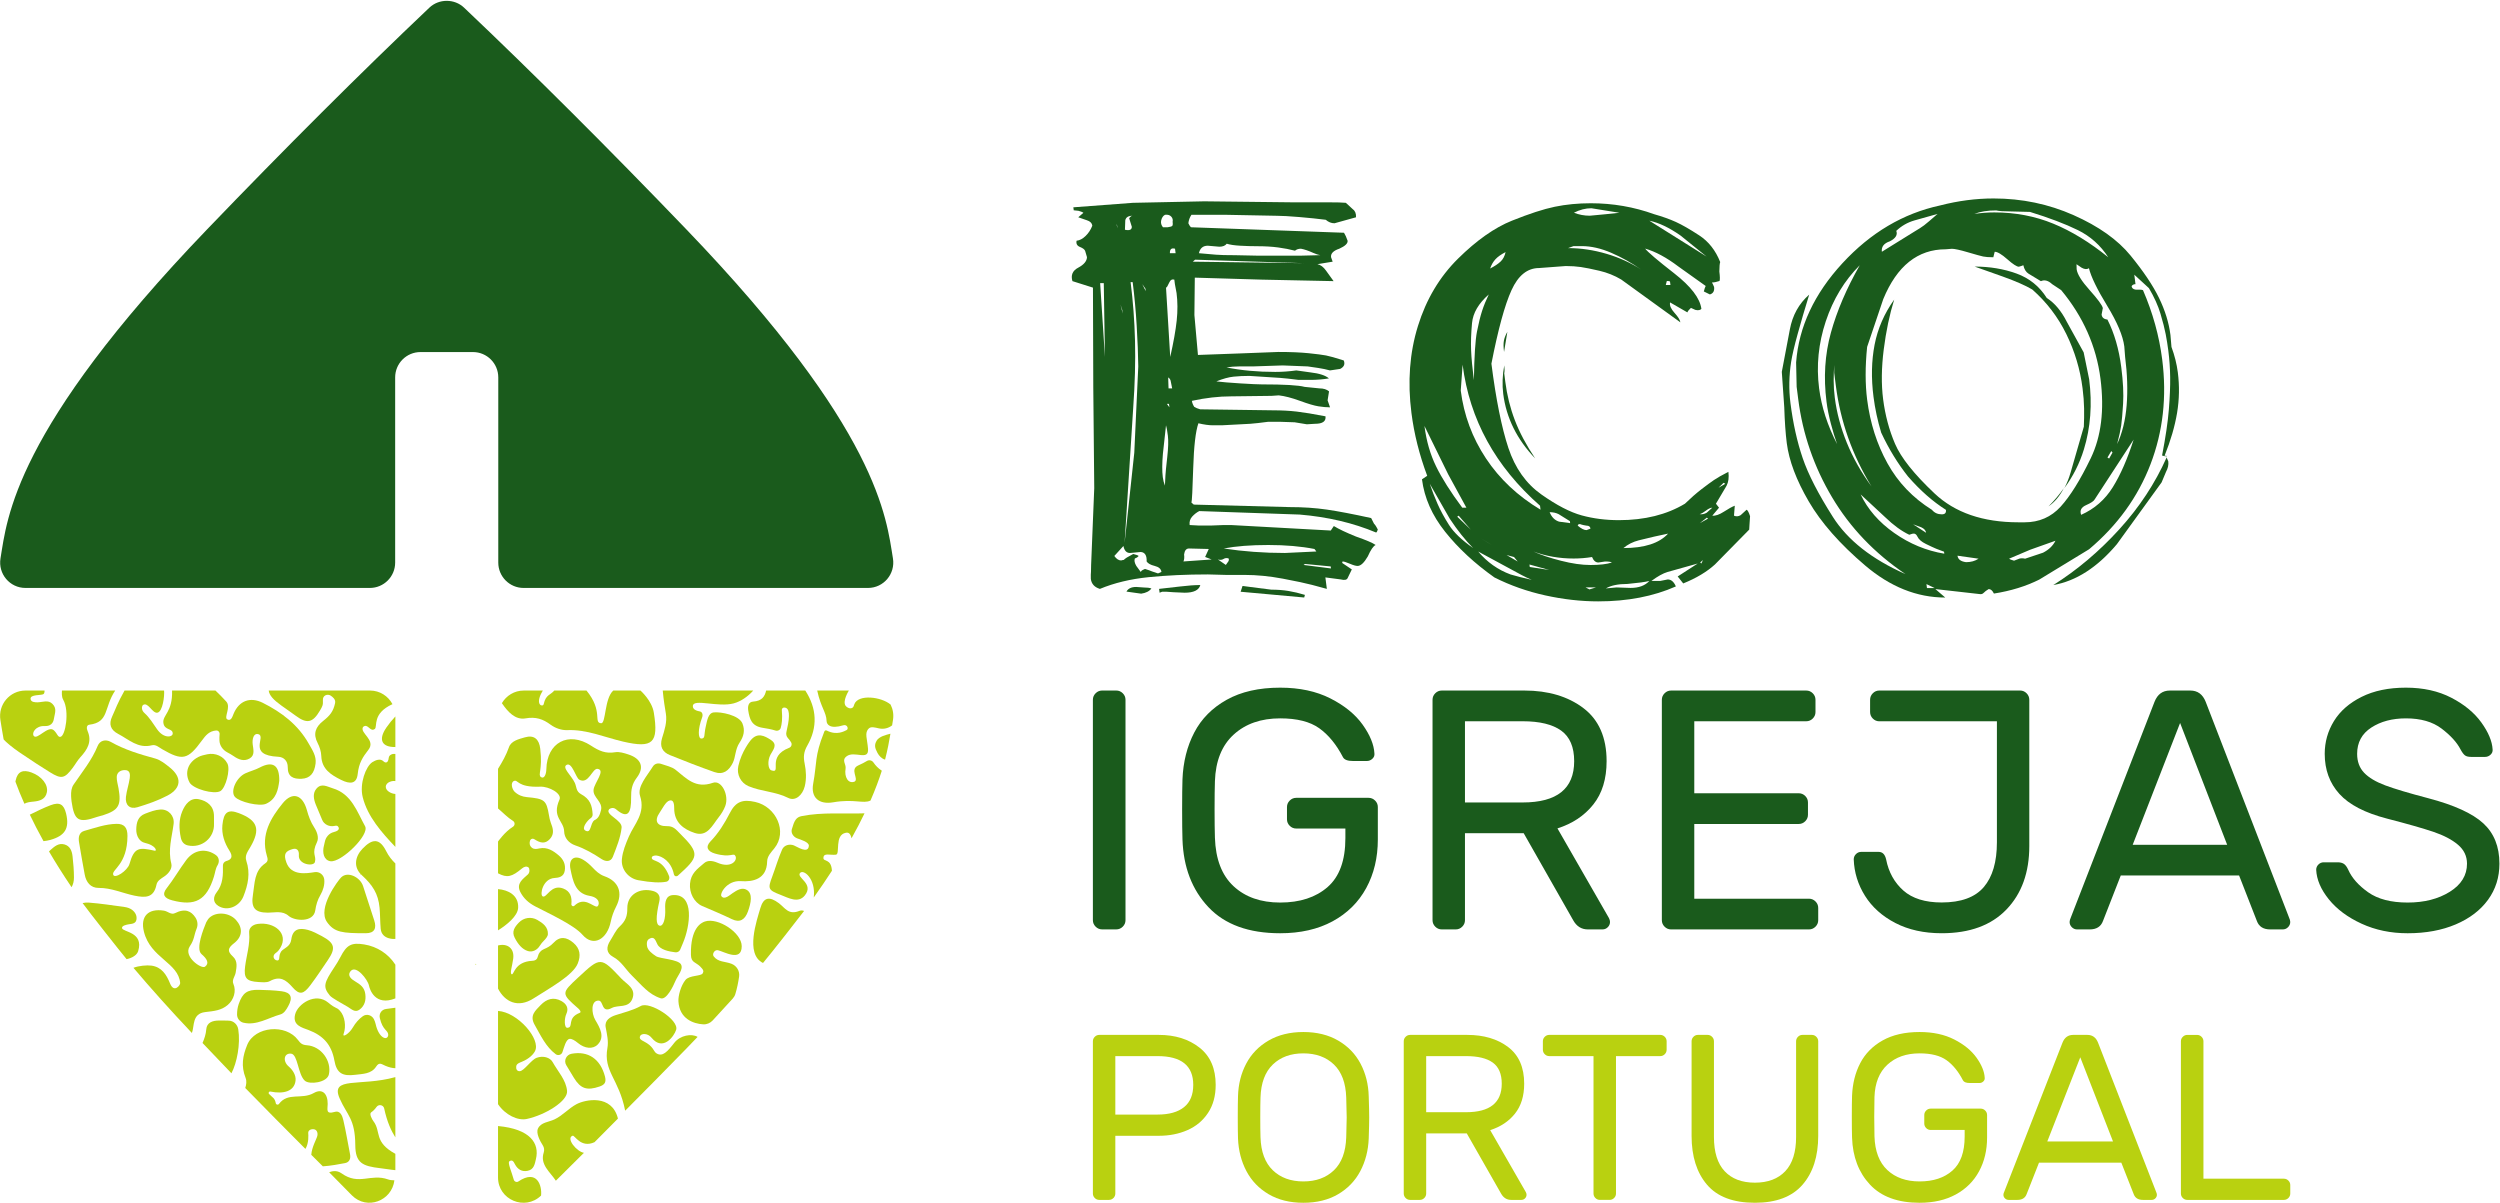 <svg width="2606" height="1254" xmlns="http://www.w3.org/2000/svg" xmlns:xlink="http://www.w3.org/1999/xlink" xml:space="preserve" overflow="hidden"><g transform="translate(-898 -610)"><path d="M715.175 374.184C634.62 458.015 555.313 537.182 483.694 605.054 473.751 614.478 457.568 614.478 447.624 605.054 376.001 537.182 296.698 458.015 216.143 374.184 14.496 164.338 7.403 72.559 0.523 30.973-2.146 14.819 10.191 0.122 26.554 0.122L385.508 0.122C400.09 0.122 411.914 11.949 411.914 26.539L411.914 219.598C411.914 234.188 423.734 246.015 438.316 246.015L493.002 246.015C507.584 246.015 519.404 234.188 519.404 219.598L519.404 26.539C519.404 11.949 531.228 0.122 545.81 0.122L904.764 0.122C921.131 0.122 933.465 14.819 930.795 30.973 923.92 72.559 916.826 164.338 715.175 374.184" fill="#1A5B1C" fill-rule="evenodd" transform="matrix(1 0 0 -1 898 1223)"/><path d="M24.561 249.195 9.887 249.195C7.259 249.195 4.992 248.242 3.087 246.349 1.182 244.448 0.224 242.195 0.224 239.59L0.224 9.802C0.224 7.19 1.182 4.933 3.087 3.04 4.992 1.143 7.259 0.194 9.887 0.194L24.561 0.194C27.189 0.194 29.456 1.143 31.361 3.04 33.266 4.933 34.224 7.19 34.224 9.802L34.224 239.59C34.224 242.195 33.266 244.448 31.361 246.349 29.456 248.242 27.189 249.195 24.561 249.195" fill="#1A5B1C" fill-rule="evenodd" transform="matrix(1 0 0 -1 2037 1579)"/><path d="M194.638 141.339 119.166 141.339C116.552 141.339 114.297 140.387 112.398 138.495 110.503 136.595 109.55 134.343 109.55 131.739L109.55 118.94C109.55 116.329 110.503 114.081 112.398 112.184 114.297 110.284 116.552 109.34 119.166 109.34L170.432 109.34 170.432 99.385C170.432 76.156 164.261 59.147 151.92 48.366 139.578 37.577 123.082 32.187 102.437 32.187 82.255 32.187 66.063 37.871 53.835 49.249 41.609 60.63 35.15 77.46 34.434 99.74 34.197 106.851 34.075 116.68 34.075 129.251 34.075 141.813 34.197 151.65 34.434 158.761 35.15 179.857 41.67 196.032 54.019 207.295 66.35 218.546 82.501 224.181 102.437 224.181 119.997 224.181 133.583 220.744 143.199 213.87 152.811 206.993 161.053 196.923 167.94 183.649 169.364 181.038 172.81 179.742 178.272 179.742L192.865 179.742C194.997 179.742 196.892 180.506 198.565 182.055 200.219 183.588 200.935 185.427 200.697 187.556 200.219 196.808 196.123 206.817 188.421 217.606 180.7 228.391 169.491 237.516 154.772 244.983 140.052 252.445 122.608 256.184 102.437 256.184 80.361 256.184 61.787 251.971 46.723 243.557 31.648 235.146 20.374 223.768 12.901 209.428 5.417 195.084 1.329 178.786 0.613 160.539 0.376 153.428 0.253 142.995 0.253 129.251 0.253 115.499 0.376 105.077 0.613 97.959 1.555 69.041 10.585 45.518 27.67 27.385 44.755 9.252 69.68 0.184 102.437 0.184 123.561 0.184 141.771 4.328 157.087 12.632 172.389 20.92 184.083 32.477 192.149 47.292 200.219 62.106 204.254 78.993 204.254 97.959L204.254 131.739C204.254 134.343 203.312 136.595 201.402 138.495 199.507 140.387 197.256 141.339 194.638 141.339" fill="#1A5B1C" fill-rule="evenodd" transform="matrix(1 0 0 -1 2130 1583)"/><path d="M94.209 132.511 34.078 132.511 34.078 217.166 94.209 217.166C111.997 217.166 125.397 213.907 134.406 207.39 143.419 200.86 147.925 190.254 147.925 175.552 147.925 146.858 130.014 132.511 94.209 132.511M130.493 105.473C146.142 110.461 158.598 118.753 167.844 130.377 177.094 141.993 181.723 157.051 181.723 175.552 181.723 200.21 173.655 218.646 157.531 230.866 141.403 243.075 120.887 249.183 95.98 249.183L9.885 249.183C7.277 249.183 5.019 248.231 3.126 246.338 1.232 244.437 0.276 242.184 0.276 239.579L0.276 9.792C0.276 7.179 1.232 4.926 3.126 3.029 5.019 1.132 7.277 0.184 9.885 0.184L24.472 0.184C27.081 0.184 29.334 1.132 31.231 3.029 33.125 4.926 34.078 7.179 34.078 9.792L34.078 100.493 95.276 100.493 146.862 9.792C150.415 3.381 155.515 0.184 162.155 0.184L177.453 0.184C179.584 0.184 181.428 0.952 182.962 2.497 184.511 4.035 185.276 5.879 185.276 8.009 185.276 9.198 184.921 10.503 184.213 11.926Z" fill="#1A5B1C" fill-rule="evenodd" transform="matrix(1 0 0 -1 2391 1579)"/><path d="M153.703 32.192 34.119 32.192 34.119 110.092 143.031 110.092C145.629 110.092 147.886 111.036 149.788 112.938 151.682 114.831 152.624 117.083 152.624 119.692L152.624 132.502C152.624 135.11 151.682 137.359 149.788 139.26 147.886 141.157 145.629 142.106 143.031 142.106L34.119 142.106 34.119 217.157 150.856 217.157C153.454 217.157 155.712 218.105 157.618 220.002 159.512 221.899 160.464 224.152 160.464 226.764L160.464 239.57C160.464 242.175 159.512 244.428 157.618 246.328 155.712 248.222 153.454 249.174 150.856 249.174L9.924 249.174C7.31 249.174 5.056 248.222 3.166 246.328 1.264 244.428 0.311 242.175 0.311 239.57L0.311 9.782C0.311 7.169 1.264 4.913 3.166 3.02 5.056 1.122 7.31 0.174 9.924 0.174L153.703 0.174C156.305 0.174 158.559 1.122 160.464 3.02 162.363 4.913 163.312 7.169 163.312 9.782L163.312 22.584C163.312 25.192 162.363 27.445 160.464 29.342 158.559 31.239 156.305 32.192 153.703 32.192" fill="#1A5B1C" fill-rule="evenodd" transform="matrix(1 0 0 -1 2630 1579)"/><path d="M173.74 253.195 26.985 253.195C24.379 253.195 22.125 252.242 20.233 250.345 18.342 248.441 17.391 246.184 17.391 243.575L17.391 230.747C17.391 228.129 18.342 225.873 20.233 223.972 22.125 222.072 24.379 221.122 26.985 221.122L149.581 221.122 149.581 94.984C149.581 74.546 145.015 58.99 135.902 48.3 126.778 37.614 112.148 32.265 92.016 32.265 74.719 32.265 61.396 36.422 52.035 44.733 42.677 53.051 36.705 63.86 34.096 77.163 32.907 82.389 30.297 85.006 26.278 85.006L8.152 85.006C6.024 85.006 4.182 84.232 2.65 82.688 1.103 81.14 0.338 79.301 0.338 77.163 0.808 63.623 4.713 50.974 12.061 39.219 19.404 27.456 29.95 18.012 43.69 10.881 57.43 3.759 73.542 0.195 92.016 0.195 121.15 0.195 143.655 8.448 159.534 24.962 175.399 41.468 183.338 63.504 183.338 91.064L183.338 243.575C183.338 246.184 182.387 248.441 180.492 250.345 178.6 252.242 176.35 253.195 173.74 253.195" fill="#1A5B1C" fill-rule="evenodd" transform="matrix(1 0 0 -1 2830 1583)"/><path d="M66.12 88.398 115.529 215.387 164.595 88.398ZM142.203 237.437C139.11 245.266 133.778 249.179 126.198 249.179L104.868 249.179C97.284 249.179 91.952 245.266 88.871 237.437L1.779 12.988C0.827 10.854 0.357 9.194 0.357 8.005 0.357 5.874 1.126 4.035 2.67 2.493 4.206 0.948 6.045 0.179 8.178 0.179L21.324 0.179C28.441 0.179 33.062 3.147 35.192 9.076L53.677 56.388 177.037 56.388 195.523 9.076C197.648 3.147 202.273 0.179 209.391 0.179L222.544 0.179C224.669 0.179 226.512 0.948 228.045 2.493 229.589 4.035 230.357 5.874 230.357 8.005 230.357 9.194 229.887 10.854 228.935 12.988Z" fill="#1A5B1C" fill-rule="evenodd" transform="matrix(1 0 0 -1 3055 1579)"/><path d="M174.503 114.847C163.24 125.157 144.094 133.87 117.059 140.977 97.144 146.192 82.267 150.634 72.423 154.312 62.586 157.982 55.232 162.371 50.367 167.467 45.517 172.567 43.077 179.139 43.077 187.202 43.077 199.05 48.003 208.179 57.844 214.579 67.68 220.979 79.716 224.175 93.947 224.175 109.356 224.175 121.74 220.62 131.118 213.513 140.476 206.398 147.058 199.168 150.848 191.821 152.504 188.743 154.057 186.667 155.476 185.6 156.898 184.534 159.029 184.002 161.878 184.002L176.457 184.002C178.599 184.002 180.492 184.763 182.152 186.307 183.808 187.848 184.519 189.687 184.293 191.821 183.808 200.353 179.895 209.712 172.545 219.908 165.198 230.097 154.772 238.691 141.253 245.687 127.736 252.68 111.961 256.182 93.947 256.182 75.915 256.182 60.505 252.974 47.709 246.578 34.897 240.178 25.301 231.764 18.891 221.331 12.493 210.901 9.287 199.524 9.287 187.202 9.287 170.606 14.386 156.679 24.586 145.427 34.774 134.165 51.384 125.566 74.381 119.645 95.484 114.189 111.486 109.632 122.405 105.958 133.301 102.28 141.903 97.78 148.19 92.447 154.462 87.11 157.606 80.538 157.606 72.716 157.606 60.624 151.617 50.845 139.646 43.382 127.679 35.912 113.024 32.18 95.718 32.18 78.415 32.18 64.716 35.74 54.639 42.847 44.565 49.954 37.619 57.78 33.833 66.313 32.41 69.394 30.861 71.47 29.213 72.537 27.546 73.6 25.416 74.138 22.803 74.138L8.224 74.138C6.09 74.138 4.251 73.363 2.713 71.822 1.168 70.277 0.399 68.446 0.399 66.313 0.87 56.12 5.253 45.871 13.556 35.56 21.863 25.245 33.24 16.773 47.709 10.141 62.165 3.503 78.171 0.181 95.718 0.181 114.695 0.181 131.408 3.267 145.873 9.426 160.329 15.584 171.543 24.122 179.49 35.025 187.426 45.924 191.4 58.491 191.4 72.716 191.4 90.49 185.766 104.532 174.503 114.847" fill="#1A5B1C" fill-rule="evenodd" transform="matrix(1 0 0 -1 3312 1583)"/><path d="M10.395 7.16C5.366 7.16 1.977 5.547 0.226 2.317L15.566 0.16C20.512 0.879 24.053 2.667 26.226 5.547 24.332 6.266 21.598 6.624 18.014 6.624Z" fill="#1A5B1C" fill-rule="evenodd" transform="matrix(1 0 0 -1 2072 1229)"/><path d="M33.579 318.871 34.779 241.914 29.802 318.871ZM54.048 44.858C55.022 39.996 57.311 37.573 60.911 37.573L72.121 38.616C76.496 38.267 78.539 34.974 78.248 28.735 79.597 26.657 82.408 25.101 86.686 24.061 90.95 23.018 93.288 20.94 93.687 17.819L90.114 16.259 83.907 18.337C82.365 19.031 79.923 19.898 76.546 20.94 75.871 20.584 75.1 20.242 74.245 19.898 73.394 19.548 72.666 18.862 72.083 17.819L67.513 24.061C65.665 27.183 65.151 29.778 65.964 31.857 66.642 32.201 67.248 32.458 67.77 32.639 68.283 32.807 69.012 33.417 69.955 34.456 69.146 35.146 67.256 35.84 64.293 36.538L57.733 32.899C57.054 32.542 55.915 31.684 54.293 30.296 53.561 30.296 52.691 30.116 51.656 29.778 49.129 29.778 46.767 31.339 44.571 34.456ZM47.538 378.662 47.868 376.062 46.737 380.74ZM52.837 290.789 53.297 287.15 51.027 296.51ZM64.25 188.879C66.056 214.177 66.681 237.405 66.148 258.555 65.596 279.693 64.062 300.152 61.54 319.91L63.694 319.91C65.561 305.348 66.961 290.179 67.892 274.409 68.84 258.639 69.384 244.518 69.537 232.041L65.377 142.082 55.267 47.979ZM55.996 384.383C56.675 387.5 59.166 389.06 63.499 389.06 62.414 389.06 61.252 388.194 60.052 386.464L62.801 377.627C62.832 374.505 60.439 373.463 55.635 374.505ZM76.979 313.146 77.316 310.551 73.682 317.828ZM97.395 390.103C100.228 390.44 102.371 389.842 103.828 388.282 105.3 386.721 105.791 384.9 105.338 382.822 105.649 380.395 105.484 378.926 104.825 378.401 104.169 377.883 102.597 377.446 100.124 377.101L95.27 377.101C93.565 379.179 92.921 381.434 93.331 383.861 94.005 386.982 95.363 389.06 97.395 390.103M108.448 350.062 102.505 350.062C102.344 354.226 104.116 355.783 107.853 354.744ZM109.598 279.873C108.528 269.816 106.293 257.163 102.846 241.914L98.453 314.185C98.813 314.185 99.219 314.531 99.672 315.232 100.124 315.922 100.914 317.479 102.045 319.91 103.172 322.325 104.867 323.196 107.117 322.506L107.712 317.828 109.456 308.469C110.606 299.455 110.656 289.922 109.598 279.873M117.296 36.02C117.841 40.177 119.555 42.255 122.438 42.255L143.018 41.737 139.234 33.417 146.039 30.813 116.599 28.735C117.461 30.472 117.687 32.899 117.296 36.02M158.408 31.339C160.072 32.382 161.847 32.542 163.737 31.857 164.27 30.472 163.91 29.081 162.648 27.7L160.819 25.101 152.527 30.813C154.777 30.116 156.736 30.296 158.408 31.339M205.151 45.893C223.159 45.893 239.185 44.502 253.213 41.737L255.172 39.134 222.419 37.573C200.451 37.573 179.195 39.134 158.623 42.255 171.278 44.678 186.779 45.893 205.151 45.893M270.393 21.458 241.849 25.101 243.329 26.136 270.129 23.54ZM101.091 209.158 100.711 220.6C102.279 219.561 103.184 218.173 103.399 216.436L104.867 209.158ZM99.365 193.043 101.531 193.043 101.992 189.405ZM99.733 137.405C98.625 127.697 98 121.366 97.847 118.425 97.671 115.481 97.498 111.927 97.314 107.77 96.233 110.542 95.497 113.487 95.094 116.608 94.304 122.85 94.347 130.986 95.217 141.047L98.453 170.682C99.028 168.949 99.683 165.306 100.393 159.758 101.048 154.567 100.822 147.109 99.733 137.405M128.764 343.303 242.118 339.668 126.322 341.225ZM142.025 357.865 154.033 356.83C157.637 356.83 160.206 357.865 161.743 359.943 165.109 358.9 169.802 358.202 175.787 357.865 181.772 357.516 187.641 357.347 193.408 357.347 201.685 357.347 209.035 356.91 215.449 356.044 221.855 355.173 227.676 354.046 232.901 352.666 234.523 354.046 236.585 354.744 239.108 354.744 242.793 354.046 247.125 352.57 252.094 350.323 254.808 349.088 257.17 348.341 259.232 347.988L258.335 347.988 237.885 347.466 217.903 347.466 211.416 347.466 203.318 347.466 195.206 347.466 170.293 347.988C161.291 347.988 154.693 348.153 150.514 348.51 146.327 348.847 140.415 349.368 132.755 350.062 133.897 355.262 136.976 357.865 142.025 357.865M29.523 0.14C44.559 6.382 61.498 10.45 80.345 12.36 99.193 14.257 119.773 15.22 142.098 15.22L161.065 14.702 180.518 14.702C193.113 14.702 206.332 13.398 220.184 10.803 234.009 8.199 244.188 6.029 250.717 4.3 257.227 2.563 262.373 1.179 266.103 0.14L264.577 12.102 280.507 10.017C284.582 8.981 287.048 9.499 287.864 11.581L292.139 20.419 282.087 27.183 282.428 28.735C283.866 28.735 286.388 27.961 290.011 26.396 293.638 24.84 296.345 24.061 298.155 24.061 301.394 24.061 304.937 27.351 308.767 33.934 311.846 40.863 314.568 44.858 316.956 45.893 314.176 47.979 307.318 50.916 296.387 54.735 286.143 58.895 278.452 62.534 273.384 65.659L270.209 60.974 166.302 66.694 158.738 66.694 145.311 66.173 132.881 66.173 123.086 66.694C122.645 70.16 123.527 73.105 125.746 75.532 127.951 77.955 130.405 79.861 133.115 81.253L237.828 77.614C266.946 75.187 293.485 68.949 317.47 58.895 318.129 59.236 318.712 60.272 319.226 62.016 318.777 62.707 318.291 63.573 317.811 64.616 317.305 65.659 316.446 66.867 315.181 68.255L312.298 73.975C293.4 78.136 277.984 81.069 266.064 82.813 254.141 84.546 241.152 85.413 227.108 85.413L127.387 88.009 124.964 90.094C125.509 91.475 126.114 103.522 126.812 126.228 127.51 148.93 129.308 164.448 132.215 172.768 138.145 171.376 143.103 170.682 147.067 170.682L156.786 170.682 186.288 172.243C190.927 172.58 197.134 173.285 204.929 174.321L217.347 174.321 232.552 173.803 245.239 171.721 253.807 172.243C261.724 172.243 265.367 174.838 264.7 180.041 252.147 182.461 242.106 184.117 234.622 184.98 227.131 185.847 219.061 186.28 210.423 186.28L134.131 187.323C131.524 188.017 129.431 188.879 127.859 189.926 126.517 192 125.704 194.082 125.436 196.164 139.798 199.282 153.473 200.838 166.436 200.838L208.486 201.356 215.994 201.877C222.201 201.179 229.554 199.282 238.054 196.164 246.561 193.043 253.018 191.13 257.423 190.443 261.836 189.746 265.831 189.405 269.442 189.405L266.893 196.678 268.396 206.038C265.961 208.123 262.595 209.158 258.274 209.158L242.95 210.723C236.593 212.448 221.721 213.315 198.315 213.315 194.358 213.315 186.84 213.66 175.768 214.358 164.699 215.052 156.418 215.742 150.924 216.436 157.783 219.208 163.779 220.857 168.939 221.378 174.081 221.899 179.544 222.152 185.314 222.152L217.443 220.082C222.162 219.726 228.557 219.039 236.616 217.997L249.038 217.997C255.521 217.997 261.939 218.518 268.292 219.561 264.65 222.678 258.251 224.756 249.13 225.799L234.274 227.877C226.844 226.834 219.524 226.317 212.32 226.317 193.956 226.317 177.018 227.877 161.498 230.994 165.719 231.685 170.09 232.041 174.595 232.041L188.903 232.041 220.1 233.076 246.159 232.041C248.716 231.685 252.301 231.167 256.886 230.477 261.479 229.775 265.643 228.92 269.381 227.877L279.985 229.438C284.05 231.523 285.284 234.457 283.712 238.276 275.078 241.044 268.909 242.777 265.232 243.475 261.541 244.165 255.494 244.943 247.094 245.817 238.709 246.673 228.208 247.117 215.603 247.117L174.759 245.557 131.739 244 128.043 285.594 128.457 324.588 198.399 322.506 273.138 320.949 265.267 331.869C262.614 335.676 259.628 337.931 256.292 338.629L272.161 341.225 270.489 345.906C270.01 349.713 272.87 352.666 279.081 354.744 285.207 357.516 288.09 360.281 287.734 363.064 286.564 366.522 285.319 369.306 283.977 371.384L124.432 377.101C123.63 377.791 122.741 379.179 121.752 381.265 122.07 384.383 123.128 387.323 124.945 390.103L160.052 390.103 214.188 389.06C219.237 389.06 226.943 388.623 237.322 387.764 247.689 386.89 256.898 385.939 264.957 384.9 267.79 382.469 270.826 381.265 274.074 381.265L296.498 387.5C296.724 391.311 295.659 394.087 293.266 395.82L285.928 402.58C282.643 402.925 276.412 403.101 267.215 403.101L229.684 403.101 138.268 404.14 63.932 402.58 1.861 397.902 2.259 394.781 7.197 394.259C9.797 393.558 11.511 392.868 12.331 392.181L6.983 387.5 16.027 384.383C19.393 383.343 21.249 381.434 21.609 378.662 19.987 374.505 17.649 370.943 14.608 368.003 11.56 365.054 8.44 363.401 5.238 363.064 4.56 359.943 5.729 357.773 8.77 356.565 11.818 355.342 13.612 353.962 14.167 352.409 14.724 350.845 15.368 348.678 16.077 345.906 15.881 341.746 12.833 338.103 6.941 334.982 1.04 331.869-0.973 327.191 0.906 320.949L22.299 314.185 22.637 210.197 23.641 105.167 20.386 25.101 20.237 17.819C20.049 16.428 19.999 14 20.08 10.542 20.747 5.335 23.898 1.869 29.523 0.14" fill="#1A5B1C" fill-rule="evenodd" transform="matrix(1 0 0 -1 2015 1224)"/><path d="M2.199 12.163 0.24 6.163 66.504 0.163 67.24 2.893C61.3 4.707 55.585 6.07 50.103 6.979 44.621 7.884 38.658 8.342 32.207 8.342Z" fill="#1A5B1C" fill-rule="evenodd" transform="matrix(1 0 0 -1 2191 1233)"/><path d="M43.236 8.148C37.422 8.148 30.412 7.651 22.211 6.652L0.236 4.152 0.761 0.148 3.349 1.151 8.251 1.151 15.393 0.654 26.885 0.148C36.318 0.148 41.768 2.814 43.236 8.148" fill="#1A5B1C" fill-rule="evenodd" transform="matrix(1 0 0 -1 2106 1228)"/><path d="M4.287 21.127C2.457 17.903 1.247 14.838 0.684 11.975 0.113 9.093 0.157 5.15 0.812 0.127Z" fill="#1A5B1C" fill-rule="evenodd" transform="matrix(1 0 0 -1 2465 977)"/><path d="M15.858 182.956 40.592 132.574 59.584 97.773 55.276 97.773C43.152 114.043 34.033 128.422 27.967 140.885 21.874 153.352 17.846 167.374 15.858 182.956M55.624 246.838C62.921 189.708 89.814 140.709 136.326 99.853L136.85 95.701C113.137 109.891 94.163 127.725 79.941 149.196 65.707 170.657 56.97 194.205 53.69 219.832ZM65.44 290.215C66.422 300.771 72.243 310.729 82.907 320.075 80.063 314.18 77.728 308.473 75.931 302.935 74.128 297.392 72.346 290.215 70.607 281.386 68.861 272.55 67.782 255.667 67.381 230.737 65.787 243.204 64.813 253.595 64.477 261.902 64.14 270.214 64.457 279.644 65.44 290.215M89.802 356.695C92.168 359.292 95.7 361.797 100.416 364.225 99.518 360.069 97.779 356.779 95.218 354.355 92.65 351.926 89.019 349.502 84.302 347.081 85.598 350.892 87.444 354.094 89.802 356.695M171.345 44.794C177.812 44.794 184.206 45.319 190.544 46.353 192.107 42.538 194.309 40.642 197.183 40.642L204.051 41.681C208.004 41.681 210.381 41.328 211.191 40.642 206.027 38.904 198.608 38.046 188.904 38.046 179.929 38.046 169.686 39.516 158.193 42.458 146.68 45.395 137.113 48.601 129.5 52.068 142.682 47.215 156.622 44.794 171.345 44.794M155.758 91.024 167.446 83.754 167.714 81.675 156.209 83.23C151.729 84.609 148.431 87.906 146.332 93.1 149.925 93.1 153.067 92.403 155.758 91.024M179.765 80.112C180.881 79.767 182.551 79.415 184.753 79.078 187.26 79.078 188.652 78.04 188.915 75.96L184.799 74.401C182.284 74.401 179.226 75.96 175.587 79.078 176.084 80.805 177.487 81.154 179.765 80.112M227.508 18.301C238.856 19.351 246.439 20.385 250.265 21.426 245.854 16.57 239.345 14.149 230.726 14.149L216.114 14.666 204.942 13.632C210.281 16.75 217.811 18.301 227.508 18.301M239.204 63.75C245.281 65.316 250.682 66.611 255.402 67.649 260.107 68.683 264.908 69.728 269.808 70.763 260.681 60.716 245.155 55.699 223.265 55.699 227.81 59.51 233.111 62.199 239.204 63.75M187.841 12.598 183.805 14.666 194.584 14.666ZM125.631 35.966 125.295 38.559 145.946 32.848ZM101.418 48.437 109.227 46.353 113.049 41.681ZM74.391 66.094 81.994 61.417 86.091 58.82ZM105.626 28.179C92.436 33.017 81.191 40.98 71.876 52.068L116.993 27.662C120.701 25.686 124.248 24.027 127.688 22.587 118.958 24.525 111.566 26.39 105.626 28.179M50.005 88.424 51.481 89.462 64.121 74.922ZM41.402 79.855C36.46 87.646 32.469 95.004 29.438 101.928 26.388 108.857 23.709 115.778 21.408 122.703L42.189 86.348C50.2 74.225 58.33 64.014 66.563 55.699 54.737 64.014 46.344 72.061 41.402 79.855M171.245 370.457 179.861 370.457C189.55 370.457 199.812 368.12 210.641 363.444 221.469 358.771 231.804 352.968 241.677 346.043 231.085 352.968 219.084 358.419 205.668 362.405 192.229 366.385 178.867 368.377 165.585 368.377ZM189.898 409.926 219.084 405.204 204.693 403.699 188.197 402.143C182.456 402.143 176.933 403.181 171.654 405.254 177.712 408.375 183.786 409.926 189.898 409.926M282.926 381.369 309.945 359.544 250.254 396.946C260.211 394.87 271.1 389.676 282.926 381.369M268.509 334.097C270.301 334.097 271.394 333.921 271.803 333.584L272.277 329.941 267.423 329.941ZM309.536 94.919C311.978 96.815 314.107 97.773 315.911 97.773L310.098 92.579C307.766 91.193 305.316 90.676 302.771 91.024 304.827 91.71 307.09 93.012 309.536 94.919M302.874 81.675 310.231 87.389 311.436 86.348ZM304.479 39.601 303.275 40.642 306.169 43.236ZM327.669 123.745 329.419 122.703 322.398 118.548ZM37.492 72.582C51.164 55.438 68.264 39.601 88.793 25.061 105.278 16.75 122.952 10.515 141.788 6.355 160.639 2.207 179.031 0.127 196.98 0.127 227.485 0.127 254.47 5.321 277.915 15.712 275.855 20.553 273.034 22.978 269.453 22.978L261.571 21.426 252.413 21.426C258.972 26.272 264.591 29.382 269.258 30.772 273.932 32.151 278.878 33.537 284.084 34.928 289.282 36.311 294.828 37.865 300.714 39.601L279.826 26.095 285.59 18.826C299.239 24.364 310.251 30.941 318.61 38.559L354.366 74.922 354.707 80.629 355.269 88.941C354.049 92.752 352.872 95.004 351.706 95.701L345.446 89.986C343.102 88.596 340.79 88.424 338.504 89.462L339.334 99.853C336.589 98.819 332.817 96.735 328.005 93.617 323.196 90.507 319.168 89.117 315.888 89.462L322.91 97.773 319.688 101.928 330.749 120.627C332.775 124.431 333.432 129.28 332.672 135.17 325.918 131.704 320.907 128.847 317.612 126.595 314.302 124.346 309.957 121.148 304.559 116.993 299.182 112.837 293.426 107.812 287.367 101.928 268.367 90.507 245.403 84.789 218.48 84.789 204.839 84.789 191.965 86.432 179.887 89.726 167.794 93.012 153.763 100.282 137.79 111.539 121.828 122.788 110.331 138.982 103.321 160.097 96.323 181.217 90.429 210.483 85.651 247.876 92.589 283.539 99.56 309.082 106.578 324.491 113.569 339.9 123.177 347.602 135.382 347.602L163.127 349.682C168.857 349.682 174.12 349.333 178.878 348.648 183.626 347.943 190.07 346.645 198.218 344.749 206.364 342.841 213.924 339.815 220.911 335.66L282.624 290.989C282.315 293.402 280.281 296.699 276.512 300.859 272.755 305.015 271.211 308.645 271.887 311.763L289.917 301.376C290.459 302.763 291.686 304.314 293.632 306.049L298.207 303.977C301.154 303.28 303.275 303.624 304.529 305.015 303.111 316.087 293.632 328.471 276.092 342.148 258.552 355.821 248.484 364.397 245.897 367.86 256.69 364.746 268.252 358.51 280.587 349.165L309.013 328.903C308.42 327.869 307.778 325.962 307.059 323.192L313.381 320.075C316.832 321.113 318.296 323.714 317.765 327.869 317.261 328.903 316.894 329.769 316.626 330.466 316.351 331.151 315.995 331.841 315.552 332.542 317.7 332.542 320.341 333.059 323.434 334.097 323.976 335.48 323.904 338.77 323.25 343.971 323.296 349.165 323.598 352.451 324.137 353.834 319.363 365.952 312.074 375.21 302.289 381.625 292.497 388.029 284.363 392.706 277.884 395.647 271.394 398.585 263.872 401.27 255.318 403.699 234.239 411.313 212.204 415.128 189.232 415.128 175.951 415.128 163.444 413.906 151.737 411.493 140.018 409.068 125.112 404.216 107.017 396.946 88.904 389.676 70.221 376.508 50.93 357.472 31.636 338.425 17.67 314.965 9.036 287.093 0.386 259.222-1.865 229.005 2.289 196.457 5.072 174.644 10.557 152.831 18.725 131.011L13.259 127.38C15.74 107.984 23.808 89.726 37.492 72.582" fill="#1A5B1C" fill-rule="evenodd" transform="matrix(1 0 0 -1 2367 1237)"/><path d="M0.962 67.405C4.146 42.372 15.249 19.947 34.274 0.133 24.968 14.032 17.897 27.331 13.058 40.022 8.216 52.714 4.91 66.013 3.141 79.919L2.017 88.787C2.464 90.872 2.464 93.656 2.028 97.133 0.121 86.703-0.226 76.792 0.962 67.405" fill="#1A5B1C" fill-rule="evenodd" transform="matrix(1 0 0 -1 2464 1088)"/><path d="M16.336 19.146C11.622 12.44 6.314 6.093 0.336 0.146 6.792 4.592 12.122 10.931 16.336 19.146" fill="#1A5B1C" fill-rule="evenodd" transform="matrix(1 0 0 -1 3033 1138)"/><path d="M0.273 2.2C0.47 1.617 0.667 1.04 0.882 0.2 1.004 0.727 1.154 1.219 1.273 1.746Z" fill="#1A5B1C" fill-rule="evenodd" transform="matrix(1 0 0 -1 3155 1087)"/><path d="M367.102 164.758C360.664 144.67 353.445 128.141 345.388 115.157 337.338 102.178 326.335 92.565 312.384 86.338 310.729 90.834 312.453 94.205 317.569 96.46 322.674 98.709 325.661 100.696 326.507 102.435ZM253.484 78.544 247.016 78.544C209.96 78.544 180.801 88.582 159.531 108.666 138.257 128.742 124.547 145.969 118.396 160.338 112.246 174.704 108.103 190.207 105.969 206.824 103.982 222.404 104.196 239.711 106.617 258.757 109.033 277.799 112.667 295.114 117.504 310.693 107.141 296.148 100.332 280.48 97.081 263.69 93.829 246.896 93.45 228.804 95.932 209.417 97.521 196.955 100.202 184.489 103.951 172.027 111.867 155.064 121.196 139.829 131.912 126.321 144.576 111.784 157.743 100.179 171.445 91.531 171.839 88.41 170.422 86.855 167.183 86.855 162.867 86.855 159.424 88.41 156.869 91.531 136.936 103.993 121.453 120.175 110.473 140.086 99.459 159.994 92.416 182.065 89.318 206.304 87.239 222.573 87.231 240.921 89.287 261.358L106.111 311.21C120.377 345.828 142.091 363.147 171.223 363.147L177.641 363.664C180.51 363.664 186.059 362.45 194.285 360.029 202.507 357.605 207.826 356.135 210.224 355.618 212.625 355.1 216.175 354.836 220.847 354.836L222.276 360.554C225.144 360.554 229.533 357.953 235.419 352.76 241.283 347.567 245.315 344.971 247.467 344.971 248.513 345.311 249.367 345.572 250.072 345.752 250.757 345.917 251.446 346.181 252.12 346.525 253.016 342.374 254.828 339.429 257.578 337.698L270.445 329.908C274.167 331.639 278.082 330.601 282.175 326.794L291.596 320.563C314.563 292.858 328.211 262.047 332.558 228.118 336.721 195.565 333.32 167.952 322.379 145.279 311.426 122.599 300.991 105.809 291.052 94.901 281.119 83.998 268.599 78.544 253.484 78.544M272.655 46.864 254.02 40.629C251.056 41.319 248.563 41.154 246.533 40.112L242.424 38.553C239.816 39.246 238.104 39.932 237.296 40.629L259.312 49.982 285.618 59.33C283.053 54.133 278.729 49.982 272.655 46.864M192.447 36.994C186.959 37.684 183.972 39.932 183.485 43.742L205.46 40.629C201.818 38.205 197.483 36.994 192.447 36.994M137.212 76.461 145.702 73.351C148.766 71.965 150.439 70.057 150.757 67.637ZM117.612 67.377C101.592 78.625 89.904 92.048 82.524 107.628L108.237 83.737C116.838 75.427 125.175 69.368 133.213 65.561L136.312 66.596C138.751 67.289 140.585 66.251 141.838 63.481 143.098 60.709 146.02 58.2 150.623 55.949 155.226 53.696 158.765 52.054 161.247 51.019 163.717 49.982 166.455 48.94 169.473 47.902L169.737 45.826C150.995 48.94 133.616 56.125 117.612 67.377M151.661 9.987 151.125 14.138 159.749 9.987ZM55.594 208.383C54.794 214.611 54.407 220.497 54.415 226.039 54.426 231.577 54.622 237.111 54.989 242.657L54.981 234.35 56.705 220.846C61.492 183.451 73.869 148.481 93.864 115.939 82.965 130.818 74.36 146.06 68.056 161.64 61.737 177.22 57.586 192.8 55.594 208.383M39.23 218.245C36.216 241.791 38.545 265.076 46.204 288.101 53.875 311.126 65.678 330.601 81.628 346.525 67.818 322.29 57.777 298.833 51.516 276.152 45.239 253.472 43.722 229.493 46.962 204.224 47.885 196.955 49.394 189.334 51.504 181.379 53.599 173.405 55.751 166.316 57.995 160.082 47.958 179.472 41.712 198.855 39.23 218.245M112.974 371.458C119.055 374.575 121.28 378.209 119.668 382.361 125.122 387.555 131.494 391.193 138.77 393.268L162.733 400.02C155.617 393.793 150.899 389.806 148.616 388.075 146.318 386.344 142.834 384.096 138.146 381.327L104.648 360.554C103.993 365.747 106.758 369.382 112.974 371.458M223.781 403.659C226.733 402.962 231.643 402.617 238.483 402.617L259.04 402.104C279.273 395.865 295.905 389.546 308.956 383.142 321.996 376.727 332.558 367.298 340.627 354.836 321.364 370.416 302.251 382.108 283.259 389.894 264.28 397.684 243.829 401.579 221.885 401.579 215.057 401.579 208.091 401.058 201.037 400.02 207.214 402.445 214.789 403.659 223.781 403.659M345.081 151.254 341.562 145.022 339.815 146.06 343.806 152.813ZM358.221 250.967C360.53 232.96 361.062 216.173 359.822 200.59 358.573 185.01 355.26 171.506 349.887 160.082 352.07 168.388 353.487 174.884 354.142 179.56 354.797 184.229 355.452 191.762 356.111 202.152 356.758 212.535 356.13 225.173 354.223 240.068 351.795 259.098 346.973 275.719 339.766 289.92 336.116 290.265 334.098 291.996 333.7 295.114L334.998 301.862C334.239 304.979 329.656 311.21 321.268 320.563 312.881 329.908 308.351 337.18 307.685 342.374L307.558 347.567 312.893 343.937C315.98 342.194 318.53 342.033 320.499 343.408 322.747 334.408 329.081 321.337 339.551 304.202 350.01 287.063 355.957 272.951 357.374 261.875ZM412.372 192.539C414.708 206.564 414.984 220.666 413.161 234.867 412.05 243.518 409.848 252.346 406.536 261.358L405.482 273.82C403.847 286.627 399.853 299.529 393.522 312.509 387.188 325.496 377.292 340.206 363.862 356.655 350.428 373.093 330.651 387.122 304.529 398.722 278.411 410.323 250.592 416.125 221.108 416.125 202.752 416.125 184.186 413.697 165.379 408.848 126.875 400.545 92.941 380.458 63.556 348.609 34.19 316.748 18.09 282.299 15.268 245.253L15.827 219.812 17.485 206.824C22.139 170.468 33.857 136.451 52.664 104.771 71.457 73.094 97 46.34 129.288 24.532 94.201 40.112 69.01 59.928 53.699 83.998 38.392 108.053 27.848 128.57 22.096 145.543 16.317 162.502 12.093 181.548 9.382 202.669 8.451 209.934 8.072 217.211 8.214 224.48 8.359 231.757 8.987 238.842 10.083 245.774 11.166 252.695 13.438 262.392 16.88 274.858 20.316 287.32 24.325 301 28.909 315.887 18.221 306.542 11.5 294.417 8.731 279.534L0.352 235.384 2.906 198.518C3.377 183.623 4.25 171.161 5.529 161.123 7.877 142.763 15.505 122.507 28.404 100.359 41.313 78.196 60.875 55.949 87.124 33.62 113.353 11.289 141.221 0.125 170.721 0.125L160.427 8.949 206.402 3.756C208.248 3.407 209.715 3.84 210.818 5.054 211.928 6.264 213.652 7.562 215.999 8.949 218.151 8.949 219.967 7.394 221.445 4.276 239.069 7.045 254.82 11.89 268.691 18.814L320.736 50.499C350.274 75.427 371.594 104.943 384.684 139.044 397.758 173.145 401.833 209.594 396.869 248.371 393.722 272.951 387.043 297.013 376.84 320.563 375.726 320.9 374.619 321.084 373.539 321.084L369.223 321.084C366.661 321.421 365.248 322.635 364.991 324.715 365.88 326.093 367.236 326.794 369.04 326.794L367.78 336.663 383.048 322.635C388.559 313.29 392.58 304.374 395.104 295.895 397.624 287.404 399.432 280.311 400.527 274.601 401.614 268.891 402.514 263.253 403.223 257.719 404.422 248.371 405.081 239.022 405.191 229.673 405.318 220.329 404.854 209.161 403.817 196.174 402.775 183.195 400.416 167.174 396.736 148.14L399.864 147.405C399.723 147.623 399.566 147.975 399.432 148.14 405.716 163.716 410.024 178.518 412.372 192.539" fill="#1A5B1C" fill-rule="evenodd" transform="matrix(1 0 0 -1 2755 1233)"/><path d="M0.351 0.139C24.099 4.3 46.192 18.497 66.64 42.744L113.257 107.179 117.835 118.092C119.881 121.904 120.676 125.541 120.232 129.009 119.606 130.725 119.031 132.055 118.491 133.139 106.484 106.19 90.092 81.238 69.246 58.339 48.133 35.127 25.16 15.726 0.351 0.139" fill="#1A5B1C" fill-rule="evenodd" transform="matrix(1 0 0 -1 3038 1220)"/><path d="M114.01 141.689 96.51 173.408C90.75 184.846 83.767 193.167 75.565 198.367 67.925 210.492 57.419 218.989 44.072 223.843 30.713 228.702 16.14 231.129 0.348 231.129L29.671 220.726C36.432 218.295 42.384 215.959 47.51 213.701 52.652 211.45 56.958 209.284 60.445 207.209 75.401 194.03 87.255 178.519 95.976 160.666 104.724 142.808 110.347 124.011 112.865 104.248 113.835 96.617 114.366 89.596 114.473 83.185 114.572 76.773 114.48 70.451 114.194 64.212L100.377 16.364C98.612 10.302 96.438 4.895 93.863 0.129 102.898 12.326 109.72 25.786 114.255 40.549 121.219 63.249 123.064 87.606 119.748 113.604Z" fill="#1A5B1C" fill-rule="evenodd" transform="matrix(1 0 0 -1 2956 1119)"/><path d="M95.241 96.912C88.843 91.752 79.666 89.173 67.687 89.173L23.616 89.173 23.616 150.108 67.687 150.108C92.462 150.108 104.849 140.113 104.849 120.132 104.849 109.81 101.658 102.071 95.241 96.912M111.369 158.948C100.127 167.804 85.98 172.224 68.912 172.224L6.877 172.224C5.078 172.224 3.502 171.568 2.193 170.254 0.887 168.943 0.23 167.388 0.23 165.586L0.23 6.857C0.23 5.055 0.887 3.5 2.193 2.185 3.502 0.875 5.078 0.223 6.877 0.223L16.973 0.223C18.771 0.223 20.325 0.875 21.654 2.185 22.963 3.5 23.616 5.055 23.616 6.857L23.616 67.053 68.912 67.053C79.91 67.053 89.866 69.023 98.818 72.956 107.769 76.884 114.904 82.862 120.241 90.891 125.577 98.916 128.23 108.663 128.23 120.132 128.23 137.164 122.611 150.108 111.369 158.948" fill="#B9D110" fill-rule="evenodd" transform="matrix(1 0 0 -1 2037 1861)"/><path d="M113.31 68.456C112.816 53.289 108.533 41.842 100.48 34.093 92.403 26.345 81.785 22.477 68.626 22.477 55.47 22.477 44.852 26.345 36.799 34.093 28.722 41.842 24.439 53.289 23.949 68.456 23.784 73.401 23.7 80.325 23.7 89.223 23.7 98.126 23.784 105.046 23.949 109.991 24.439 125.15 28.722 136.606 36.799 144.358 44.852 152.098 55.47 155.974 68.626 155.974 81.785 155.974 92.403 152.098 100.48 144.358 108.533 136.606 112.816 125.15 113.31 109.991 113.635 100.096 113.8 93.184 113.8 89.223 113.8 85.267 113.635 78.343 113.31 68.456M128.234 145.22C122.879 155.357 115.117 163.389 104.908 169.323 94.7 175.258 82.608 178.222 68.626 178.222 54.651 178.222 42.559 175.258 32.351 169.323 22.142 163.389 14.376 155.357 9.025 145.22 3.678 135.087 0.826 123.751 0.5 111.226 0.336 106.284 0.252 98.942 0.252 89.223 0.252 79.501 0.336 72.167 0.5 67.221 0.99 54.696 3.923 43.363 9.274 33.227 14.621 23.09 22.349 15.058 32.473 9.123 42.598 3.189 54.651 0.222 68.626 0.222 82.608 0.222 94.677 3.189 104.786 9.123 114.91 15.058 122.634 23.09 127.985 33.227 133.337 43.363 136.268 54.696 136.758 67.221 137.084 77.109 137.252 84.439 137.252 89.223 137.252 94.004 137.084 101.335 136.758 111.226 136.429 123.751 133.578 135.087 128.234 145.22" fill="#B9D110" fill-rule="evenodd" transform="matrix(1 0 0 -1 2188 1864)"/><path d="M65.249 91.63 23.653 91.63 23.653 150.108 65.249 150.108C77.552 150.108 86.832 147.852 93.066 143.352 99.303 138.844 102.426 131.513 102.426 121.358 102.426 101.537 90.024 91.63 65.249 91.63M90.371 72.955C101.185 76.392 109.808 82.127 116.206 90.159 122.604 98.18 125.814 108.578 125.814 121.358 125.814 138.395 120.233 151.129 109.072 159.569 97.914 168.001 83.706 172.223 66.479 172.223L6.91 172.223C5.112 172.223 3.54 171.568 2.23 170.253 0.925 168.942 0.268 167.388 0.268 165.586L0.268 6.856C0.268 5.05 0.925 3.496 2.23 2.185 3.54 0.874 5.112 0.223 6.91 0.223L17.011 0.223C18.809 0.223 20.362 0.874 21.691 2.185 23 3.496 23.653 5.05 23.653 6.856L23.653 69.514 65.983 69.514 101.693 6.856C104.147 2.436 107.682 0.223 112.263 0.223L122.852 0.223C124.322 0.223 125.612 0.756 126.673 1.819 127.738 2.886 128.269 4.155 128.269 5.633 128.269 6.445 128.021 7.352 127.532 8.335Z" fill="#B9D110" fill-rule="evenodd" transform="matrix(1 0 0 -1 2361 1861)"/><path d="M122.637 172.231 6.948 172.231C5.124 172.231 3.567 171.572 2.258 170.261 0.943 168.95 0.292 167.395 0.292 165.593L0.292 156.749C0.292 154.943 0.943 153.388 2.258 152.081 3.567 150.767 5.124 150.115 6.948 150.115L53.078 150.115 53.078 6.864C53.078 5.058 53.732 3.503 55.044 2.193 56.352 0.882 57.928 0.23 59.733 0.23L69.851 0.23C71.653 0.23 73.21 0.882 74.541 2.193 75.853 3.503 76.507 5.058 76.507 6.864L76.507 150.115 122.637 150.115C124.442 150.115 125.995 150.767 127.326 152.081 128.639 153.388 129.293 154.943 129.293 156.749L129.293 165.593C129.293 167.395 128.639 168.95 127.326 170.261 125.995 171.572 124.442 172.231 122.637 172.231" fill="#B9D110" fill-rule="evenodd" transform="matrix(1 0 0 -1 2506 1861)"/><path d="M125.69 175.232 115.87 175.232C114.059 175.232 112.511 174.57 111.205 173.256 109.9 171.941 109.246 170.381 109.246 168.574L109.246 68.752C109.246 52.978 105.479 41.099 97.965 33.133 90.424 25.164 79.869 21.185 66.297 21.185 52.733 21.185 42.22 25.164 34.782 33.133 27.328 41.099 23.619 52.978 23.619 68.752L23.619 168.574C23.619 170.381 22.968 171.941 21.644 173.256 20.339 174.57 18.79 175.232 16.998 175.232L6.935 175.232C5.12 175.232 3.571 174.57 2.27 173.256 0.961 171.941 0.311 170.381 0.311 168.574L0.311 69.987C0.311 48.624 5.668 31.657 16.363 19.083 27.081 6.515 43.727 0.231 66.297 0.231 88.548 0.231 105.114 6.515 115.992 19.083 126.874 31.657 132.311 48.624 132.311 69.987L132.311 168.574C132.311 170.381 131.637 171.941 130.336 173.256 129.031 174.57 127.482 175.232 125.69 175.232" fill="#B9D110" fill-rule="evenodd" transform="matrix(1 0 0 -1 2661 1864)"/><path d="M134.69 98.37 82.527 98.37C80.71 98.37 79.157 97.707 77.848 96.396 76.521 95.073 75.872 93.513 75.872 91.699L75.872 82.797C75.872 80.984 76.521 79.419 77.848 78.097 79.157 76.778 80.71 76.126 82.527 76.126L117.959 76.126 117.959 69.202C117.959 53.043 113.689 41.219 105.146 33.721 96.625 26.222 85.228 22.476 70.965 22.476 57.007 22.476 45.816 26.428 37.376 34.341 28.916 42.251 24.441 53.955 23.952 69.448 23.788 74.393 23.708 81.229 23.708 89.966 23.708 98.7 23.788 105.539 23.952 110.489 24.441 125.149 28.954 136.401 37.498 144.234 46.018 152.059 57.171 155.977 70.965 155.977 83.099 155.977 92.478 153.584 99.117 148.808 105.779 144.023 111.461 137.022 116.223 127.791 117.222 125.977 119.592 125.076 123.373 125.076L133.443 125.076C134.938 125.076 136.243 125.605 137.388 126.679 138.533 127.749 139.025 129.029 138.861 130.509 138.533 136.938 135.713 143.9 130.379 151.403 125.048 158.902 117.302 165.247 107.13 170.438 96.954 175.633 84.9 178.225 70.965 178.225 55.702 178.225 42.874 175.296 32.45 169.449 22.033 163.598 14.249 155.689 9.075 145.714 3.905 135.738 1.07 124.413 0.577 111.719 0.413 106.778 0.333 99.52 0.333 89.966 0.333 80.405 0.413 73.159 0.577 68.209 1.23 48.101 7.484 31.746 19.293 19.133 31.103 6.531 48.327 0.224 70.965 0.224 85.552 0.224 98.14 3.107 108.721 8.877 119.306 14.643 127.376 22.679 132.954 32.984 138.533 43.282 141.333 55.025 141.333 68.209L141.333 91.699C141.333 93.513 140.677 95.073 139.349 96.396 138.044 97.707 136.491 98.37 134.69 98.37" fill="#B9D110" fill-rule="evenodd" transform="matrix(1 0 0 -1 2828 1864)"/><path d="M46.099 61.151 80.473 148.874 114.599 61.151ZM99.014 164.108C96.878 169.519 93.162 172.22 87.905 172.22L73.057 172.22C67.78 172.22 64.064 169.519 61.932 164.108L1.355 9.06C0.68 7.589 0.347 6.442 0.347 5.627 0.347 4.152 0.884 2.879 1.973 1.816 3.042 0.749 4.312 0.22 5.792 0.22L14.949 0.22C19.9 0.22 23.102 2.262 24.601 6.358L37.455 39.044 123.265 39.044 136.119 6.358C137.595 2.262 140.82 0.22 145.767 0.22L154.909 0.22C156.386 0.22 157.658 0.749 158.744 1.816 159.814 2.879 160.347 4.152 160.347 5.627 160.347 6.442 160.021 7.589 159.361 9.06Z" fill="#B9D110" fill-rule="evenodd" transform="matrix(1 0 0 -1 2986 1861)"/><path d="M112.405 20.365C111.07 21.676 109.509 22.327 107.703 22.327L23.867 22.327 23.867 165.579C23.867 167.381 23.207 168.936 21.895 170.247 20.576 171.561 19.016 172.216 17.194 172.216L7.067 172.216C5.242 172.216 3.681 171.561 2.366 170.247 1.031 168.936 0.376 167.381 0.376 165.579L0.376 6.85C0.376 5.048 1.031 3.493 2.366 2.178 3.681 0.867 5.242 0.216 7.067 0.216L107.703 0.216C109.509 0.216 111.07 0.867 112.405 2.178 113.716 3.493 114.375 5.048 114.375 6.85L114.375 15.697C114.375 17.5 113.716 19.054 112.405 20.365" fill="#B9D110" fill-rule="evenodd" transform="matrix(1 0 0 -1 3171 1861)"/><path d="M30.16 0.597C49.474 4.783 73.066 19.263 72.118 29.793 71.086 41.215 62.52 50.079 57.024 59.96 54.386 64.7 47.074 66.875 40.366 64.329 34.647 62.158 27.346 50.729 22.878 50.404 19.828 50.182 18.673 52.816 19.132 55.644 19.629 58.248 22.354 59.153 25.072 60.262 32.675 63.358 36.986 68.003 38.676 71.294 45.078 83.739 20.668 111.842 0.146 113.211L0.146 15.99C7.733 4.749 20.715-1.447 30.16 0.597" fill="#B9D110" fill-rule="evenodd" transform="matrix(1 0 0 -1 1417 1777)"/><path d="M1.004 0.314C1.128 0.367 1.326 0.397 1.449 0.45L0.448 1.314C0.571 0.965 0.868 0.657 1.004 0.314" fill="#B9D110" fill-rule="evenodd" transform="matrix(1 0 0 -1 1393 1616)"/><path d="M32.544 120.985C26.576 111.293 16.118 100.061 19.198 90.373 25.109 72.052 13.291 61.299 7.571 48.097 4.22 40.302 1.06 32.665 0.254 24.423-0.774 13.859 7.002 4.371 17.345 2.473 30.985-0.026 40.09-0.327 46.464 0.869 49.203 1.385 50.368 4.293 49.356 6.916 42.421 24.905 32.108 21.476 31.436 25.441 31.043 27.774 34.245 28.422 36.438 28.168 41.684 27.551 51.561 22.606 54.487 8.59 55.294 5.987 57.582 6.376 58.553 7.159 80.232 26.779 82.368 29.807 60.425 51.533 56.62 55.298 53.964 58.981 47.308 58.827 36.541 58.595 33.767 64.543 39.62 72.92 42.28 76.703 45.971 84.622 50.005 85.547 52.859 86.195 54.812 84.718 54.785 77.479 54.72 62.518 64.769 55.49 76.201 51.703 89.28 47.364 94.503 59.64 100.964 67.825 103.853 71.45 106.474 75.581 108.056 79.928 112.171 91.14 104.14 107.204 95.172 104.018 76.874 97.593 67.711 108.515 56.18 117.606 52.203 120.792 46.467 121.799 41.454 123.631 37.935 124.923 34.382 123.959 32.544 120.985" fill="#B9D110" fill-rule="evenodd" transform="matrix(1 0 0 -1 1546 1530)"/><path d="M59.545 32.306C54.558 35.443 49.261 32.077 44.738 29.039 41.607 26.972 36.359 21.867 33.262 25.52 30.487 27.457 38.257 42.578 53.351 41.489 65.551 40.606 80.32 43.342 80.668 61.989 80.76 67.496 84.793 71.531 88.223 75.776 102.114 93.025 90.144 119.116 68.273 124.046 55.175 127.011 47.919 124.546 41.783 112.494 36.256 101.711 30.081 91.726 21.584 82.891 16.075 77.194 18.536 72.482 26.259 70.251 43.213 65.352 45.662 71.783 47.693 67.538 49.901 62.91 42.906 54.588 28.874 60.69 23.369 63.078 18.486 63.231 15.209 60.438 7.574 54.049 1.173 49.46 0.268 38.906-0.594 29.268 4.565 19.207 12.952 15.577 23.27 11.137 33.684 6.831 43.91 1.882 52.178-2.172 57.559 1.244 60.699 9.99 63.934 18.997 65.762 28.466 59.545 32.306" fill="#B9D110" fill-rule="evenodd" transform="matrix(1 0 0 -1 1617 1570)"/><path d="M44.753 62.857C49.012 64.852 50.295 60.839 52.17 56.864 54.986 50.904 64.422 49.119 71.001 48.31 73.204 48.035 75.334 49.271 76.12 51.328 76.928 53.453 77.938 55.704 78.989 58.176 86.392 75.63 91.279 109.344 68.501 107.975 60.925 107.517 60.082 100.444 60.405 94.015 60.952 83.203 58.445 75.439 54.759 76.038 50.626 76.706 50.461 84.825 54.297 101.596 55.514 106.93 53.349 110.645 47.857 112.194 33.826 116.109 20.75 108.28 20.907 94.343 21.062 86.114 18.94 80.861 13.143 75.42 8.841 71.448 6.395 65.546 3.156 60.526-1.104 53.979-1.397 47.619 6.106 43.552 14.799 38.89 19.213 30.375 25.841 23.923 36.013 14.031 42.958 4.554 55.706 0.384 61.68-1.569 68.632 12.566 71.116 18.575 73.266 23.771 79.729 30.707 76.844 35.754 73.859 40.981 54.882 41.645 50.953 44.193 46.563 47.032 42.068 50.584 41.475 54.784 40.678 60.4 42.511 61.804 44.753 62.857" fill="#B9D110" fill-rule="evenodd" transform="matrix(1 0 0 -1 1531 1651)"/><path d="M82.85 49.328C89.246 52.753 100.148 48.787 104.1 58.675 108.468 69.662 98.222 74.034 92.664 79.976 71.17 102.804 71.014 102.649 47.99 81.329 29.818 64.459 29.837 64.517 47.952 48.612 48.7 47.955 51.446 45.052 49.367 44.24 35.357 38.782 43.489 29.052 36.44 28.626 32.923 28.417 33.217 38.55 35.319 43.003 38.217 49.173 35.319 53.642 30.219 56.507 22.086 61.088 14.778 58.729 8.587 52.328 3.186 46.579-3.341 41.588 2.366 31.642 8.698 20.57 13.969 8.821 24.264 1.124 26.717-0.708 30.249 0.328 31.271 3.235 32.988 8.137 34.888 16.65 38.812 17.094 41.051 17.346 44.263 15.417 47.559 12.687 54.463 6.981 63.011 5.914 68.187 11.327 75.744 19.236 70.415 28.541 65.536 36.752 61.497 43.552 60.703 57.137 68.931 56.967 74.5 56.858 71.453 43.255 82.85 49.328" fill="#B9D110" fill-rule="evenodd" transform="matrix(1 0 0 -1 1453 1710)"/><path d="M1.101 0.405C1.176 0.512 1.294 0.596 1.391 0.703 1.069 0.94 0.724 1.169 0.39 1.405Z" fill="#B9D110" fill-rule="evenodd" transform="matrix(1 0 0 -1 1393 1616)"/><path d="M6.781 36.559C1.287 35.54-1.597 29.424 1.291 24.643 3.943 20.248 6.59 15.838 9.261 11.45 16.26 0.03 22.892-2.068 35.95 2.4 41.402 4.273 43.141 6.925 41.632 12.846 36.818 31.259 24.034 39.752 6.781 36.559" fill="#B9D110" fill-rule="evenodd" transform="matrix(1 0 0 -1 1487 1745)"/><path d="M5.823 30.248C1.558 25.75-1.95 21.071 1.611 14.286 5.109 7.568 9.347 2.415 15.376 0.593 20.216-0.872 25.188 1.906 27.782 6.282 28.963 8.267 30.558 10.024 32.254 11.762 34.006 13.546 36.037 15.978 36.131 18.221 36.432 25.865 30.738 29.811 25.067 33.098 18.768 36.749 10.848 35.542 5.823 30.248" fill="#B9D110" fill-rule="evenodd" transform="matrix(1 0 0 -1 1433 1602)"/><path d="M37.129 5.229C54.168 16.109 78.212 29.265 83.211 41.536 86.65 49.984 85.728 57.231 78.673 63.245 71.594 69.263 64.632 70.573 57.573 62.825 54.902 59.893 51.49 58.071 47.885 56.588 44.742 55.294 42.482 52.566 41.725 49.237 41.099 46.475 39.719 44.66 35.919 44.467 16.963 43.493 16.882 29.389 14.4 30.429 12.24 31.334 14.834 38.411 15.956 46.587 17.482 57.728 9.566 62.937 0.147 60.437L0.147 15.481C7.111 1.835 20.737-5.238 37.129 5.229" fill="#B9D110" fill-rule="evenodd" transform="matrix(1 0 0 -1 1417 1656)"/><path d="M21.27 22.393C19.518 21.214 17.064 22.362 16.527 24.399 14.614 31.615 9.94 42.031 11.9 43.416 15.515 45.976 16.842 41.981 17.834 40.257 20.691 35.007 25.073 32.298 31.092 33.56 37.698 34.896 38.453 40.718 39.672 45.839 43.587 62.268 33.672 77.125 0.145 80.227L0.145 26.609C0.145 3.319 28.259-8.486 44.99 7.722 46.155 17.811 41.014 35.716 21.27 22.393" fill="#B9D110" fill-rule="evenodd" transform="matrix(1 0 0 -1 1417 1864)"/><path d="M40.874 79.968C32.508 75.445 26.47 68.125 17.918 64.101 12.01 61.316 3.915 61.148 0.797 54.659-1.493 49.835 2.82 41.75 5.827 37.048 7.251 34.827 7.587 32.09 6.766 29.58 2.671 16.998 13.433 9.347 19.429 0.228 29.123 9.812 38.855 19.471 48.694 29.305 41.026 30.528 29.657 44.558 36.897 47.149 39.107 47.942 45.411 33.771 59.746 40.405 67.86 48.551 75.966 56.702 84.152 64.997 77.817 90.698 50.003 84.868 40.874 79.968" fill="#B9D110" fill-rule="evenodd" transform="matrix(1 0 0 -1 1458 1841)"/><path d="M71.846 70.926C64.761 61.818 59.588 55.854 53.113 60.118 49.989 62.169 50.48 67.195 39.967 72.549 37.55 73.776 34.77 75.148 36.395 78.273 37.669 80.758 44.09 81.295 48.167 76.273 60.012 61.681 71.711 77.721 73.819 84.553 76.981 94.812 46.356 114.522 37.005 109.373 28.558 104.758 19.651 102.697 10.782 99.839 5.002 97.948-1.025 94.439 0.369 87.095 1.736 79.805 3.427 72.599 2.207 65.819-2.268 40.919 14.002 33.946 20.674 0.216 41.719 21.358 62.924 42.833 84.27 64.748 88.356 68.944 92.235 73.01 96.166 77.115 90.035 80.903 78 78.841 71.846 70.926" fill="#B9D110" fill-rule="evenodd" transform="matrix(1 0 0 -1 1529 1768)"/><path d="M48.405 54.532C37.027 49.85 33.399 57.538 27.029 62.402 16.924 70.048 10.894 68.718 7.553 57.23 4.097 45.191-8.609 9.384 10.36 0.199 19.259 10.817 48.279 47.79 53.18 54.422 51.628 55.048 49.973 55.166 48.405 54.532" fill="#B9D110" fill-rule="evenodd" transform="matrix(1 0 0 -1 1683 1614)"/><path d="M33.731 87.313C27.917 86.182 25.989 82.679 23.399 73.564 22.272 69.592 25.096 65.573 28.967 64.094 32.355 62.803 41.446 60.278 41.158 56.34 40.507 47.359 28.737 55.572 25.491 56.783 20.735 58.556 15.308 57.016 13.258 52.39 9.211 43.268 6.482 33.569 2.968 24.218-1.865 11.413-1.275 10.244 11.729 5.179 19.846 2.062 30.067-3.978 36.954 4.606 46.792 16.868 28.327 22.892 31.834 27.816 35.23 32.572 48.663 22.197 46.252 2.44 53.154 12.154 59.463 21.444 65.196 30.307 64.487 43.333 56.239 39.417 56.328 43.657 56.45 49.414 62.958 46.343 69.377 47.073 74.057 47.604 67.591 67.517 79.56 69.893 82.385 70.451 84.385 69.508 85.65 64.179 90.778 73.373 95.289 82.06 99.183 90.193 77.364 89.387 55.427 91.61 33.731 87.313" fill="#B9D110" fill-rule="evenodd" transform="matrix(1 0 0 -1 1700 1548)"/><path d="M10.973 92.299C12.395 83.587 14.292 76.219 25.933 74.337 30.302 73.635 34.862 72.898 39.208 71.52 41.541 70.771 44.101 71.841 44.806 74.177 45.948 77.975 46.749 83.706 45.99 92.524 45.783 94.925 47.783 96.048 50.194 95.124 52.75 94.147 53.466 90.615 53.386 86.698 53.389 81.705 52.018 75.567 50.734 69.855 50.236 67.641 50.753 65.32 52.301 63.659 53.497 62.369 54.612 60.911 55.62 59.235 56.861 57.173 55.972 54.394 53.715 53.531 29.581 44.266 46.538 26.056 35.004 30.019 31.616 31.183 30.719 39.88 34.142 46.263 37.073 51.729 41.909 56.769 34.659 61.613 27.849 66.141 20.469 69.897 13.407 61.231 13.05 60.785 3.976 49.634 0.631 34.524-1.308 25.766 3.08 16.905 11.372 13.428 24.63 7.861 39.414 7.934 52.646 1.25 60.015-2.48 67.549 3.998 69.867 13.305 71.791 21.192 71.346 29.217 69.756 37.07 68.357 43.789 68.698 49.145 72.481 55.719 83.52 74.925 82.543 94.509 70.446 113.178L29.608 113.178C28.298 107.203 25.431 102.278 15.978 101.652 10.916 101.316 10.341 96.319 10.973 92.299" fill="#B9D110" fill-rule="evenodd" transform="matrix(1 0 0 -1 1667 1443)"/><path d="M71.759 183.755C77.334 186.601 81.257 170.284 84.775 168.311 94.577 162.811 98.414 180.377 103.955 179.542 112.569 178.236 100.587 164.967 99.745 157.916 98.76 149.539 109.769 145.299 107.458 136.309 106.267 131.628 104.878 127.89 100.606 126.005 95.969 122.711 97.561 111.561 91.116 115.246 86.698 117.774 93.638 126.101 96.742 128.139 98.091 129.024 98.86 130.552 98.76 132.161 98.191 141.292 96.33 148.003 86.521 153.277 81.376 156.05 82.033 160.999 80.23 164.887 76.55 172.835 66.36 180.997 71.759 183.755M25.246 75.828C27.538 77.667 29.91 78.31 31.902 76.786 33.098 75.874 33.541 71.554 31.326 69.539 25.919 64.56 18.898 60.07 23.362 51.215 26.75 44.562 32.002 39.785 38.986 36.147 53.594 28.517 79.415 16.765 88.332 6.438 99.422-6.408 113.915 1.723 117.668 20.289 118.763 25.717 120.659 30.937 123.201 35.859 130.742 50.472 125.743 62.449 111.119 67.605 105.59 69.577 102.244 73.032 98.495 76.905 95.68 79.854 92.5 82.65 89.013 84.734 79.623 90.334 73.436 85.531 75.677 74.856 78.146 63.097 80.487 49.683 95.511 47.17 108.097 45.063 105.632 36.02 103.132 35.974 98.645 35.894 90.051 46.898 79.672 36.824 78.469 35.656 76.446 36.809 76.612 38.475 77.338 45.833 75.623 52.023 67.99 54.873 55.316 59.615 50.786 44.447 46.703 46.611 43.408 48.365 46.845 65.115 59.062 65.785 63.538 66.027 68.64 67.049 69.698 73.316 70.836 80.007 68.256 85.22 63.411 89.342 57.673 94.21 51.417 98.259 43.273 96.608 40.604 96.033 37.909 95.459 35.598 97.221 33.237 99.005 32.614 101.706 33.421 104.429 34.136 106.728 36.351 107.268 38.139 106.118 43.704 102.552 48.995 100.618 54.286 106.502 59.177 111.964 57.443 117.598 55.132 123.447 54.19 125.898 53.69 128.587 53.244 131.172 50.579 146.992 48.703 148.378 30.183 150.087 25.485 150.519 21.19 152.17 17.502 155.618 14.929 158.015 12.695 165.19 16.779 166.925 21.19 168.798 19.971 159.957 44.2 160.961 53.352 161.34 66.975 153.76 64.214 147.524 55.947 128.832 68.798 125.553 69.086 114.246 69.251 107.689 73.77 102.097 80.834 99.707 90.651 96.386 99.56 91.146 108.204 85.439 112.492 82.608 117.771 82.451 119.875 87.982 123.682 97.795 127.881 107.957 128.958 118.268 129.807 126.281 111.165 131.873 115.984 137.443 116.626 138.182 120.113 140.017 123.193 137.378 135.468 126.863 139.136 133.302 138.867 149.941 138.774 157.571 139.774 163.761 144.758 170.299 153.048 181.246 149.318 190.236 136.021 194.568 131.576 196.012 126.569 197.613 122.182 196.866 112.369 195.207 105.555 198.211 97.069 203.753 73.416 219.201 51.102 206.699 50.529 179.316 50.406 173.448 48.072 168.679 44.826 171.038 41.435 173.501 46.722 178.216 44.161 200.463 43.008 210.517 37.716 215.175 28.169 212.406 21.801 210.563 13.834 208.752 11.526 202.079 8.719 193.993 4.566 186.708 0.152 179.584L0.152 138.262C5.236 133.992 9.9 128.913 15.764 125.266 18.017 123.864 17.921 120.57 15.664 119.165 7.127 113.844 0.152 103.793 0.152 103.793L0.152 70.669C9.707 65.64 14.51 66.885 25.246 75.828" fill="#B9D110" fill-rule="evenodd" transform="matrix(1 0 0 -1 1417 1591)"/><path d="M21.119 23.737C21.75 36.746 10.88 42.325 0.145 43.198L0.145 0.198C8.964 5.696 20.696 14.952 21.119 23.737" fill="#B9D110" fill-rule="evenodd" transform="matrix(1 0 0 -1 1417 1580)"/><path d="M64.565 96.435C60.851 102.062 58.605 108.27 56.832 114.757 52.432 130.475 41.916 134.147 31.823 121.842 19.252 106.468 8.736 89.048 15.062 67.375 16.124 63.718 16.889 61.327 13.422 58.986 1.878 51.175 2.621 38.161 0.718 26.694-1.604 12.735 2.643 7.64 16.219 7.644 23.804 7.644 31.401 9.993 37.912 4.251 43.907-1.032 63.747-3.013 65.635 10.019 66.442 15.612 68.002 20.967 70.879 25.822 73.912 30.936 75.526 36.826 75.028 42.083 74.556 47.074 69.962 50.681 65.033 49.886 56.226 48.463 40.702 45.976 35.599 59.743 32.078 69.241 35.012 71.766 41.756 73.854 46.727 75.369 48.911 72.259 48.531 67.52 47.747 57.697 63.88 55.497 65.243 60.336 67.145 67.095 61.357 68.686 67.443 81.237 69.589 85.663 67.633 91.726 64.565 96.435" fill="#B9D110" fill-rule="evenodd" transform="matrix(1 0 0 -1 1161 1569)"/><path d="M20.86 9.438C34.059 9.539 45.74 3.963 58.125 1.377 69.629-0.993 78.293-1.016 81.108 12.756 81.999 17.072 85.859 19.061 89.175 21.319 94.065 24.556 97.825 29.881 96.572 34.837 92.877 49.121 97.227 62.397 98.974 76.134 100.046 84.57 93.653 91.61 85.157 91.167 79.793 90.889 74.402 88.728 69.224 86.793 61.831 83.961 60.192 77.672 60.034 70.42 59.903 63.633 63.382 57.638 68.969 56.401 80.268 53.896 82.215 47.553 79.088 48.243 62.926 51.815 58.002 51.985 52.954 34.374 50.949 27.376 37.318 18.309 35.949 23.288 34.456 28.729 50.706 33.65 50.868 63.595 50.918 72.277 47.529 76.4 39.369 76.208 27.828 75.976 16.942 71.965 5.94 68.917 0.495 67.376-0.469 62.358 0.345 57.345 2.176 46.081 4.205 34.837 6.252 23.616 7.718 15.419 12.403 9.358 20.86 9.438" fill="#B9D110" fill-rule="evenodd" transform="matrix(1 0 0 -1 980 1545)"/><path d="M27.477 3.543C29.369 4.216 31.337 4.522 33.244 5.133 49.738 10.451 52.66 15.486 49.547 33.297 48.864 37.238 47.583 41.179 47.678 45.102 47.831 49.754 51.378 52.12 55.772 52.258 61.745 52.468 61.745 47.682 61.231 43.84 60.315 37.276 58.023 30.884 57.264 24.305 56.325 15.887 61.231 11.139 69.21 13.532 79.998 16.785 90.804 20.517 100.71 25.758 115.182 33.45 115.754 44.739 102.979 54.995 98.383 58.688 93.325 62.821 87.844 64.311 71.804 68.704 56.073 73.383 41.529 81.614 35.995 84.764 30.059 83.013 27.862 77.577 21.77 62.561 11.632 50.285 2.736 37.161 0.391 33.717-0.048 29.699 0.123 24.898 0.238 23.655 0.295 21.625 0.577 19.672 3.461-0.681 7.798-3.246 27.477 3.543" fill="#B9D110" fill-rule="evenodd" transform="matrix(1 0 0 -1 972 1465)"/><path d="M68.679 8.225C75.068 16.714 80.874 25.586 86.841 34.337 95.241 46.705 93.957 51.926 80.49 59.201 75.83 61.672 71.055 64.252 65.974 65.66 57.267 67.975 50.096 66.897 48.652 55.703 47.655 47.968 41.079 46.849 38.205 43.346 37.569 42.572 36.825 40.671 36.534 39.715 35.867 37.54 36.706 33.487 33.889 33.825 30.26 34.284 28.862 38.432 31.644 40.948 33.142 42.306 34.702 42.754 37.166 46.856 46.222 61.949 31.027 74.335 13.498 71.888 8.109 71.091 4.254 67.634 4.71 62.712 5.806 50.579 1.99 39.255 0.495 27.522-1.08 15.253 2.028 12.061 14.398 11.34 18.35 11.128 23.067 10.502 26.213 12.251 36.63 17.947 42.788 13.958 49.843 5.944 57.267-2.526 61.425-1.521 68.679 8.225" fill="#B9D110" fill-rule="evenodd" transform="matrix(1 0 0 -1 1153 1645)"/><path d="M1.172 0.357 1.172 0.371C1.179 0.364 1.185 0.364 1.204 0.357L1.141 0.428C1.065 0.542 1.015 0.65 0.933 0.771 0.682 0.957 0.462 1.178 0.204 1.356 0.273 1.106 0.342 0.856 0.417 0.599 0.682 0.499 0.896 0.478 1.166 0.371Z" fill="#B9D110" fill-rule="evenodd" transform="matrix(1 0 0 -1 1273 1522)"/><path d="M4.462 2.749C13.974-3.346 26.533 2.002 30.776 12.7 35.587 24.854 38.075 36.778 33.813 49.507 31.863 55.333 35.301 59.362 38.013 64.097 48.822 82.713 45.495 91.913 26.056 99.352 14.637 103.684 10.162 100.651 8.823 86.88 7.904 77.48 10.998 68.295 16.095 60.358 20.54 53.441 17.659 50.79 12.936 49.465 10.837 48.879 9.334 47.021 9.376 44.83 9.571 35.028 9.552 25.363 2.745 16.688-0.52 12.509-1.589 6.602 4.462 2.749" fill="#B9D110" fill-rule="evenodd" transform="matrix(1 0 0 -1 1121 1557)"/><path d="M53.558 36.749C45.128 51.89 39.544 70.454 19.719 76.321 14.04 78.006 8.319 81.848 3.176 76.268-1.402 71.237-0.05 64.984 2.178 59.293 4.437 53.548 6.864 48.494 8.768 43.529 10.699 38.487 16.508 35.847 21.753 37.073 23.193 37.413 24.385 37.425 25.139 36.703 25.893 35.989 28.571 32.493 20.938 30.645 16.013 29.457 12.489 25.32 11.564 20.324 11.358 19.227 11.103 18.101 10.783 16.939 8.612 8.994 10.646 1.343 17.395 0.259 28.434-1.483 58.612 27.726 53.558 36.749" fill="#B9D110" fill-rule="evenodd" transform="matrix(1 0 0 -1 1225 1508)"/><path d="M17.51 58.303C14.526 55.283-7.477 26.628 2.868 11.864 10.478 1.004 18.931 0.188 43.351 0.195 52.574 0.199 54.68 5.548 52.107 13.512 47.92 26.458 44.661 36.456 40.456 49.402 37.457 58.64 24.366 65.255 17.51 58.303" fill="#B9D110" fill-rule="evenodd" transform="matrix(1 0 0 -1 1236 1583)"/><path d="M8.483 2.496C32.378-3.823 44.281 2.344 51.975 27.116 53.245 31.196 53.621 35.543 55.732 38.968 57.915 42.522 57.555 47.094 54.171 49.569 44.092 56.959 31.453 55.621 23.194 44.558 16.042 34.975 10.094 24.48 2.633 14.977-2.405 8.582 0.348 4.613 8.483 2.496" fill="#B9D110" fill-rule="evenodd" transform="matrix(1 0 0 -1 1069 1551)"/><path d="M1.446 8.938C2.272 4.93 4.365 1.754 8.801 0.742 23.315-2.487 36.782 8.667 36.072 23.498 36.049 26.131 36.072 28.769 36.049 31.407 35.96 41.993 28.888 47.035 20.396 48.868 11.324 50.795 6.009 43.539 2.978 36.24-0.666 27.624-0.464 18.111 1.446 8.938" fill="#B9D110" fill-rule="evenodd" transform="matrix(1 0 0 -1 1085 1492)"/><path d="M27.57 38.853C22.864 36.384 17.537 35.07 12.695 32.84 3.164 28.402-3.096 13.997 1.843 8.369 6.572 2.971 27.476-1.948 34.338 1.137 45.113 5.976 46.94 15.943 48.105 25.046 48.377 41.689 41.169 46.026 27.57 38.853" fill="#B9D110" fill-rule="evenodd" transform="matrix(1 0 0 -1 1141 1449)"/><path d="M0.109 9.377C0.12 5.448 2.852 1.858 6.678 0.948 20.367-2.307 32.537 6.005 45.248 9.545 49.068 10.593 51.383 14.407 53.386 18.066 58.502 27.147 56.495 32.432 46.626 33.709 38.725 34.719 30.679 35.024 22.721 35.195 10.539 35.443 5.877 31.933 1.886 20.55 0.597 16.873 0.097 13.146 0.109 9.377" fill="#B9D110" fill-rule="evenodd" transform="matrix(1 0 0 -1 1145 1677)"/><path d="M34.798 1.404C40.259 4.668 45.323 23.666 42.094 30.007 42.068 30.056 42.041 30.11 42.014 30.16 38.137 37.742 29.424 41.506 21.098 39.75 17.877 39.074 14.645 38.406 11.706 36.894 0.937 31.328-2.883 20.569 2.578 10.383 6.222 3.603 28.249-2.513 34.798 1.404" fill="#B9D110" fill-rule="evenodd" transform="matrix(1 0 0 -1 1093 1436)"/><path d="M37.867 29.067C35.538 38.491 31.327 41.281 21.752 37.658 14.339 34.841 7.223 31.291 0.084 27.785 4.174 19.174 8.931 9.96 14.351 0.188 16.82 0.475 19.195 0.823 21.539 1.49 36.609 5.794 41.682 13.436 37.867 29.067" fill="#B9D110" fill-rule="evenodd" transform="matrix(1 0 0 -1 929 1487)"/><path d="M32.867 12.17C34.42 20.089 27.479 28.847 16.816 32.766 8.132 35.917 2.315 34.09 0.3 24.353 0.227 23.984 0.157 23.589 0.083 23.186 2.671 16.058 5.762 8.39 9.434 0.18 12.385 1.838 15.561 2.061 19.241 2.433 25.306 3.066 31.453 4.72 32.867 12.17" fill="#B9D110" fill-rule="evenodd" transform="matrix(1 0 0 -1 914 1448)"/><path d="M13.082 30.878C7.449 34.907 1.953 32.706 0.121 32.013 8.038 23.963 15.993 15.854 23.804 7.981 39.544-7.863 65.533 2.218 68.121 23.64 65.868 23.702 63.637 23.811 61.614 24.546 43.393 31.088 31.238 17.88 13.082 30.878" fill="#B9D110" fill-rule="evenodd" transform="matrix(1 0 0 -1 1241 1864)"/><path d="M35.129 68.783 35.129 97.09C32.732 97.519 28.541 96.501 28.196 92.948 27.623 87.21 24.654 87.487 22.661 89.463 19.511 92.583 14.663 90.736 11.126 88.521 4.4 84.185-2.445 66.138 1.093 52.039 6.197 31.682 20.886 15.193 35.129 0.182L35.129 55.376C30.662 55.6 24.957 58.754 25.146 62.984 25.357 67.794 32.167 69.429 35.129 68.783" fill="#B9D110" fill-rule="evenodd" transform="matrix(1 0 0 -1 1275 1493)"/><path d="M14.13 32.171C10.732 28.589 7.641 24.779 4.84 20.717-4.331 7.412 0.549 0.171 13.793 0.294 13.913 0.294 14.018 0.216 14.13 0.171Z" fill="#B9D110" fill-rule="evenodd" transform="matrix(1 0 0 -1 1296 1389)"/><path d="M13.271 80.558C18.149 76.997 23.211 73.673 28.07 70.043 39.919 61.217 45.952 62.426 53.463 75.216 55.892 79.38 56.966 81.007 56.581 86.05 56.196 91.399 61.624 92.9 64.616 90.931 66.849 89.465 70.098 86.978 69.305 83.091 67.438 74.284 63.908 70.043 56.72 64.375 48.993 58.269 46.064 51.066 51.115 41.446 53.232 37.393 54.737 32.542 54.907 27.991 55.392 14.161 65.12 8.266 75.53 3.059 85.12-1.742 91.78-1.082 92.866 9.149 94.117 20.895 98.229 26.909 104.061 34.442 112.077 44.8 94.787 51.73 98.394 58.154 103.499 62.679 105.682 52.467 110.672 56.128 113.794 58.415 107.526 72.192 129.116 81.993 124.666 90.39 115.923 96.177 105.732 96.177L0.116 96.177C0.67 91.134 5.098 86.449 13.271 80.558" fill="#B9D110" fill-rule="evenodd" transform="matrix(1 0 0 -1 1178 1426)"/><path d="M40.511 69.547C27.263 71.685 22.294 68.98 15.894 56.42 14.012 52.731 11.784 49.188 9.503 45.733-1.222 29.483-2.729 25.377 4.882 16.18 7.079 13.529 17.819 7.814 23.314 4.577 27.317 2.217 31.07-2.023 35.886 1.643 41.047 5.554 42.681 11.169 41.791 17.785 40.913 24.592 36.883 27.645 31.147 31.035 27.727 33.05 22.351 36.903 26.615 41.825 32.267 48.349 44.31 32.942 45.598 26.702 46.4 22.799 51.894 4.822 73.125 13.273L73.125 48.418C65.932 59.527 54.39 67.333 40.511 69.547" fill="#B9D110" fill-rule="evenodd" transform="matrix(1 0 0 -1 1237 1664)"/><path d="M31.547 91.771C24.733 105.332 17.203 105.142 6.802 94.219-1.239 85.759-2.644 74.756 6.071 66.781 17.407 56.397 23.248 47.557 24.656 32.808 25.329 25.513 25.168 18.169 25.829 10.885 26.911-1.044 41.128 0.235 41.128 0.235L41.128 40.046 41.128 78.934C37.384 82.525 34.098 86.666 31.547 91.771" fill="#B9D110" fill-rule="evenodd" transform="matrix(1 0 0 -1 1269 1589)"/><path d="M88.927 59.797C91.956 46.618 97.518 47.444 97.715 42.211 97.187 35.85 87.997 38.154 84.552 53.592 84.174 55.29 83.557 56.891 82.859 58.385 80.778 62.823 75.232 64.563 71.238 61.727 67.384 58.991 63.811 55.151 60.577 49.624 57.043 43.6 49.584 38.807 51.215 43.341 53.955 50.948 52.599 61.684 47.326 67.396 43.34 71.715 43.722 68.689 35.145 75.883 21.979 86.936 3.451 74.632 0.66 63.66-2.315 52.148 7.814 49.887 14.582 47.32 29.823 41.562 38.565 32.157 41.552 15.604 43.922 2.22 49.923-1.083 63.425 0.634 71.103 1.661 80.038 1.387 85.072 9.155 88.352 14.215 90.607 11.761 94.72 10.02 98.524 8.399 101.997 7.589 105.127 7.469L105.127 70.549C101.804 70.021 98.559 69.639 95.394 69.233 90.746 68.639 87.874 64.371 88.927 59.797" fill="#B9D110" fill-rule="evenodd" transform="matrix(1 0 0 -1 1205 1731)"/><path d="M111.872 12.858C109.557 24.64 107.647 36.517 104.911 48.256 103.899 52.552 101.871 58.645 95.984 56.967 86.216 54.139 88.542 59.447 88.584 65.215 88.66 76.119 82.888 81.617 74.243 76.711 61.35 69.366 47.245 77.817 37.809 65.273 36.843 63.987 34.81 64.368 34.497 65.948 33.359 71.675 31.12 71.736 27.411 75.704 26.433 76.749 27.419 78.462 28.824 78.172 42.852 75.299 53.789 78.523 55.077 89.481 55.757 95.264 52.044 100.774 47.83 104.402 41.611 109.759 42.833 118.408 50.389 117.68 57.564 116.985 57.441 96.02 64.769 89.442 69.536 85.158 87.992 87.42 89.844 96.089 92.866 110.106 81.872 125.402 66.824 126.451 61.968 126.798 60.215 128.477 57.61 131.952 44.839 148.984 12.776 146.195 4.761 126.989-0.033 115.337-1.905 104.864 3.011 92.384 4.352 88.981 3.733 85.234 2.66 81.885 23.785 60.233 44.69 39.096 65.368 18.375 69.124 24.51 68.432 33.014 68.299 34.853 68.081 37.806 71.186 39.34 74.243 38.863 77.383 38.424 78.506 34.949 77.796 32.019 76.879 28.226 72.096 20.569 71.473 12.24 75.511 8.207 79.522 4.205 83.537 0.214 91.823 0.756 100.507 2.396 106.65 3.579 111.203 4.415 112.789 8.177 111.872 12.858" fill="#B9D110" fill-rule="evenodd" transform="matrix(1 0 0 -1 1151 1826)"/><path d="M27.481 55.074C23.965 55.185 20.449 55.258 16.941 55.193 10.646 55.12 4.538 53.196 4.006 45.97 3.607 40.863 2.056 36.24 0.106 31.79 1.953 29.832 22.034 8.768 30.244 0.217 35.923 10.933 39.812 30.627 37.356 46.035 36.558 51.057 32.517 54.92 27.481 55.074" fill="#B9D110" fill-rule="evenodd" transform="matrix(1 0 0 -1 1109 1729)"/><path d="M58.024 8.534C64.175 28.744 41.831 28.247 41.191 32.569 40.812 35.133 46.002 36.17 48.437 36.549 51.754 37.045 55.45 37.216 56.22 41.329 57.005 45.627 54.822 49.195 51.582 51.657 49.548 53.157 46.786 54.103 44.24 54.482 31.646 56.228 19.03 58.179 6.341 59.148 4.296 59.304 2.189 59.057 0.094 58.63 7.061 49.051 39.468 7.94 45.955 0.195 51.708 1.323 56.76 4.391 58.024 8.534" fill="#B9D110" fill-rule="evenodd" transform="matrix(1 0 0 -1 984 1610)"/><path d="M16.037 44.81C10.041 46.42 5.821 42.662 1.806 39.137 1.188 38.606 0.642 38.018 0.085 37.438 6.874 25.835 14.667 13.434 23.585 0.194 25.291 3.081 26.093 6.421 26.085 10.18 26.085 17.599 25.474 25.037 24.631 32.395 24.001 37.917 22.131 43.142 16.037 44.81" fill="#B9D110" fill-rule="evenodd" transform="matrix(1 0 0 -1 949 1535)"/><path d="M98.486 29.515C104.69 34.863 107.556 43.882 104.283 51.375 102.466 55.537 105.943 59.094 106.646 63.045 107.66 69.058 108.97 75.147 103.722 79.971 97.78 85.444 98.298 88.585 105.105 93.905 114.217 101.004 113.991 110.253 106.991 118.045 99.896 125.893 86.428 126.918 79.317 120.378 78.103 119.261 76.997 117.448 75.968 115.597 73.355 109.136 64.589 87.98 71.081 82.422 76.682 77.626 79.548 72.837 74.638 69.295 70.954 66.637 51.701 79.948 58.827 90.535 63.852 97.994 63.041 101.846 65.987 109.06 67.531 112.85 66.967 117.157 64.712 120.573 60.448 127.037 54.305 130.625 43.33 125.109 39.374 123.117 35.774 127.14 31.89 127.733 15.53 130.353 7.013 121.827 11.05 105.698 17.922 78.249 46.987 73.594 48.824 52.247 49.02 50.006 42.451 41.503 38.271 51.796 34.51 61.06 29.574 68.974 18.818 70.443 14.162 71.07 5.741 70.359 0.106 68.147 17.942 47.068 38.117 24.478 61.047 0.2 63.828 7.514 61.055 20.354 74.88 21.999 83.916 23.078 91.618 23.59 98.486 29.515" fill="#B9D110" fill-rule="evenodd" transform="matrix(1 0 0 -1 1037 1687)"/><path d="M24.773 27.162C35.467 29.033 42.95 26.556 51.151 20.432 55.715 17.039 62.474 14.67 68.139 14.919 88.737 15.801 107.221 7.415 126.572 2.937 157.69-4.283 163.586 1.576 158.553 33.12 156.54 45.784 144.611 56.171 144.611 56.171L116.254 56.171C107.013 47.832 108.663 21.797 103.673 22.077 95.184 22.545 106.035 34.611 88.368 56.171L54.783 56.171C51.04 51.532 45.973 52.153 43.755 42.061 43.038 38.791 35.321 40.528 40.748 52.322 41.362 53.66 42.187 54.871 42.858 56.171L22.905 56.171C13.158 56.171 4.735 50.841 0.148 42.997 0.251 42.855 0.37 42.744 0.47 42.598 6.074 34.443 13.906 25.252 24.773 27.162" fill="#B9D110" fill-rule="evenodd" transform="matrix(1 0 0 -1 1421 1386)"/><path d="M1.863 19.98C-0.728 15.534-0.21 12.547 2.721 7.097 4.315 4.133 7.17 1.028 10.603 0.18 13.244 10.522 14.921 19.444 16.19 27.181 11.419 25.916 4.36 24.252 1.863 19.98" fill="#B9D110" fill-rule="evenodd" transform="matrix(1 0 0 -1 1810 1402)"/><path d="M9.277 18.908C24.616 12.71 40.016 6.695 55.62 1.211 64.745-1.981 70.686 2.433 74.87 10.804 77.885 16.926 77.21 24.782 81.923 31.865 86.275 38.403 87.83 44.609 84.915 51.857 81.394 60.599 62.324 64.158 55.087 63.398 49.168 62.772 48.165 55.118 46.605 48.283 44.632 39.625 46.402 36.173 42.035 36.135 38.698 36.105 38.216 45.671 42.886 58.12 43.931 60.908 43.238 63.94 40.3 64.456 34.821 65.414 32.952 67.71 33.266 70.364 34.147 77.864 59.749 68.435 75.889 72.827 83.516 74.896 90.788 80.128 96.166 86.17L1.845 86.17C2.718 76.287 4.201 67.423 5.097 62.126 6.576 53.412 3.68 44.815 1.128 36.578-1.553 27.844 1.435 22.093 9.277 18.908" fill="#B9D110" fill-rule="evenodd" transform="matrix(1 0 0 -1 1587 1416)"/><path d="M52.137 4.98C64.076-2.476 67.436-1.451 75.6 9.357 78.446 13.1 80.7 17.299 83.845 20.759 91.095 28.644 96.091 36.89 91.326 47.928 90.116 50.655 90.043 54.191 93.111 54.567 113.978 57.136 108.095 72.316 120.084 90.17L64.579 90.17C64.537 88.298 63.969 83.949 65.946 80.478 72.586 68.811 68.285 42.965 63.055 41.933 60.224 41.369 60.009 44.982 56.277 48.614 50.198 54.532 38.62 37.995 35.102 42.976 32.96 46.018 37.118 53.585 46.626 53.178 55.205 52.81 55.969 59.311 56.365 61.67 57.218 66.705 59.46 71.442 54.676 76.259 50.198 80.788 44.488 78.023 39.281 77.9 36.588 77.843 32.145 77.989 31.858 81.452 31.45 86.427 43.151 84.888 45.336 86.48 46.661 87.446 46.434 90.17 46.434 90.17L26.547 90.17C10.142 90.17-2.227 75.461 0.449 59.292 1.394 53.604 2.358 46.942 3.802 39.203 6.021 36.595 12.964 30.658 20.94 25.303 37.111 14.457 40.302 12.371 52.137 4.98" fill="#B9D110" fill-rule="evenodd" transform="matrix(1 0 0 -1 898 1420)"/><path d="M8.303 46.903C19.37 41.114 28.91 31.448 43.257 35.114 47.452 36.17 50.551 33.04 54.095 30.989 75.124 18.821 80.719 19.816 95.483 40.107 99.486 45.583 103.125 49.96 110.331 50.531 112.439 50.703 114.119 48.874 113.921 46.769 113.702 44.489 113.638 42.216 113.745 39.95 113.993 34.731 117.315 30.174 121.934 27.744 124.226 26.535 126.484 25.269 128.6 23.788 133.962 20.011 139.668 18.048 145.377 21.461 150.972 24.832 149.017 30.97 148.405 36.151 147.75 41.581 149.323 48.219 154.455 46.631 162.797 44.053 142.358 24.649 175.105 23.137 180.983 22.87 185.009 18.592 184.948 12.309 184.794 2.123 190.979-0.139 199.295 0.206 208.131 0.573 212.738 5.93 213.967 16.177 214.904 24.01 210.538 30.235 206.898 36.679 195.77 56.488 178.663 69.475 158.844 79.412 145.741 85.952 134.096 81.528 128.447 67.856 127.238 64.945 125.929 59.932 121.877 62.121 118.13 64.141 126.148 75.096 120.782 80.782 117.12 84.666 113.484 88.611 109.596 92.173L64.363 92.173C65.097 69.8 54.348 66.624 55.289 58.593 56.257 50.324 65.055 53.19 65.055 47.393 65.055 43.536 55.813 41.707 48.73 51.847 44.758 57.533 40.751 64.149 35.692 68.629 32.343 71.561 32.477 75.295 33.947 77.006 39.274 80.916 43.72 68.09 49.101 69.089 54.627 70.11 56.647 86.766 56.032 92.173L14.816 92.173C6.883 77.962 6.102 74.186 1.904 65.136-1.777 57.196 0.067 51.204 8.303 46.903" fill="#B9D110" fill-rule="evenodd" transform="matrix(1 0 0 -1 1013 1422)"/><path d="M2.054 74.98C9.731 57.424 18.19 53.987 18.355 26.319 18.466 7.712 25.9 4.412 44.272 2.287 49.581 1.713 54.833 0.67 60.123 0.226L60.123 17.254C37.359 29.622 45.522 40.361 37.359 51.1 35.756 53.207 32.675 58.968 34.869 60.456 37.125 61.989 38.916 63.904 40.505 66.129 42.733 69.26 47.675 68.293 48.473 64.535 51.449 50.58 55.827 41.187 60.123 34.394L60.123 97.227C60.085 97.212 60.054 97.204 60.016 97.192 23.579 87.061-8.138 98.29 2.054 74.98" fill="#B9D110" fill-rule="evenodd" transform="matrix(1 0 0 -1 1250 1830)"/><path d="M43.595 103.021C42.945 101.371 42.933 100.05 41.474 99.175 39.18 97.793 35.893 99.336 34.5 101.211 30.862 106.111 37.852 117.178 37.852 117.178L4.858 117.178C8.587 99.687 14.403 94.371 14.611 85.591 14.704 81.684 18.318 76.769 32.029 80.955 36.29 82.253 37.91 77.075 35.481 75.956 33.168 74.886 25.516 70.105 14.992 75.386 12.56 76.605 12.048 73.787 11.813 73.195 1.99 48.512 4.711 41.986 0.673 20.156-2.006 5.663 6.651-1.899 21.478 0.675 43.595 4.517 52.768-1.173 60.404 2.501 65.401 13.958 69.234 24.296 72.198 33.614 68.499 36.024 65.674 38.965 63.514 42.165 62.002 44.403 59.026 45.182 56.717 43.773 54.3 42.295 51.328 40.741 47.691 39.137 38.387 35.039 48.426 25.159 43.903 22.295 37.248 19.552 32.944 26.973 34.423 35.726 35.239 40.584 29.965 44.33 35.404 48.566 43.541 54.909 58.772 43.345 57.841 56.311 57.071 66.985 53.834 73.068 58.68 77.666 60.974 79.847 64.773 78.721 69.161 77.747 74.169 76.624 79.088 77.884 82.933 80.875 83.241 82.811 83.542 84.682 83.834 86.431 84.796 92.213 83.757 97.785 81.34 102.582 71.517 110.77 47.764 113.569 43.595 103.021" fill="#B9D110" fill-rule="evenodd" transform="matrix(1 0 0 -1 1745 1447)"/><path d="M27.791 107.441C23.764 106.087 12.648 100.552 13.224 72.695 13.393 64.531 18.087 65.132 22.686 60.715 26.752 56.812 26.583 55.355 25.49 53.389 23.722 50.197 11.59 51.597 7.47 46.42 2.637 40.348-0.097 29.959 0.19 24.344 1.13 5.948 15.851 0.804 26.088 0.226 29.778 0.02 33.364 1.569 35.873 4.259 43.129 12.041 50.133 19.669 56.819 27.098 58.054 28.472 58.99 30.069 59.523 31.834 61.325 37.792 62.557 43.871 63.447 50.003 64.271 55.709 60.984 61.221 55.576 63.329 48.741 65.992 41.641 64.904 36.943 71.085 35.075 73.543 37.875 78.237 41.369 77.492 47.514 76.172 66.17 64.79 66.17 81.676 66.17 95.812 41.327 111.934 27.791 107.441" fill="#B9D110" fill-rule="evenodd" transform="matrix(1 0 0 -1 1605 1678)"/></g></svg>